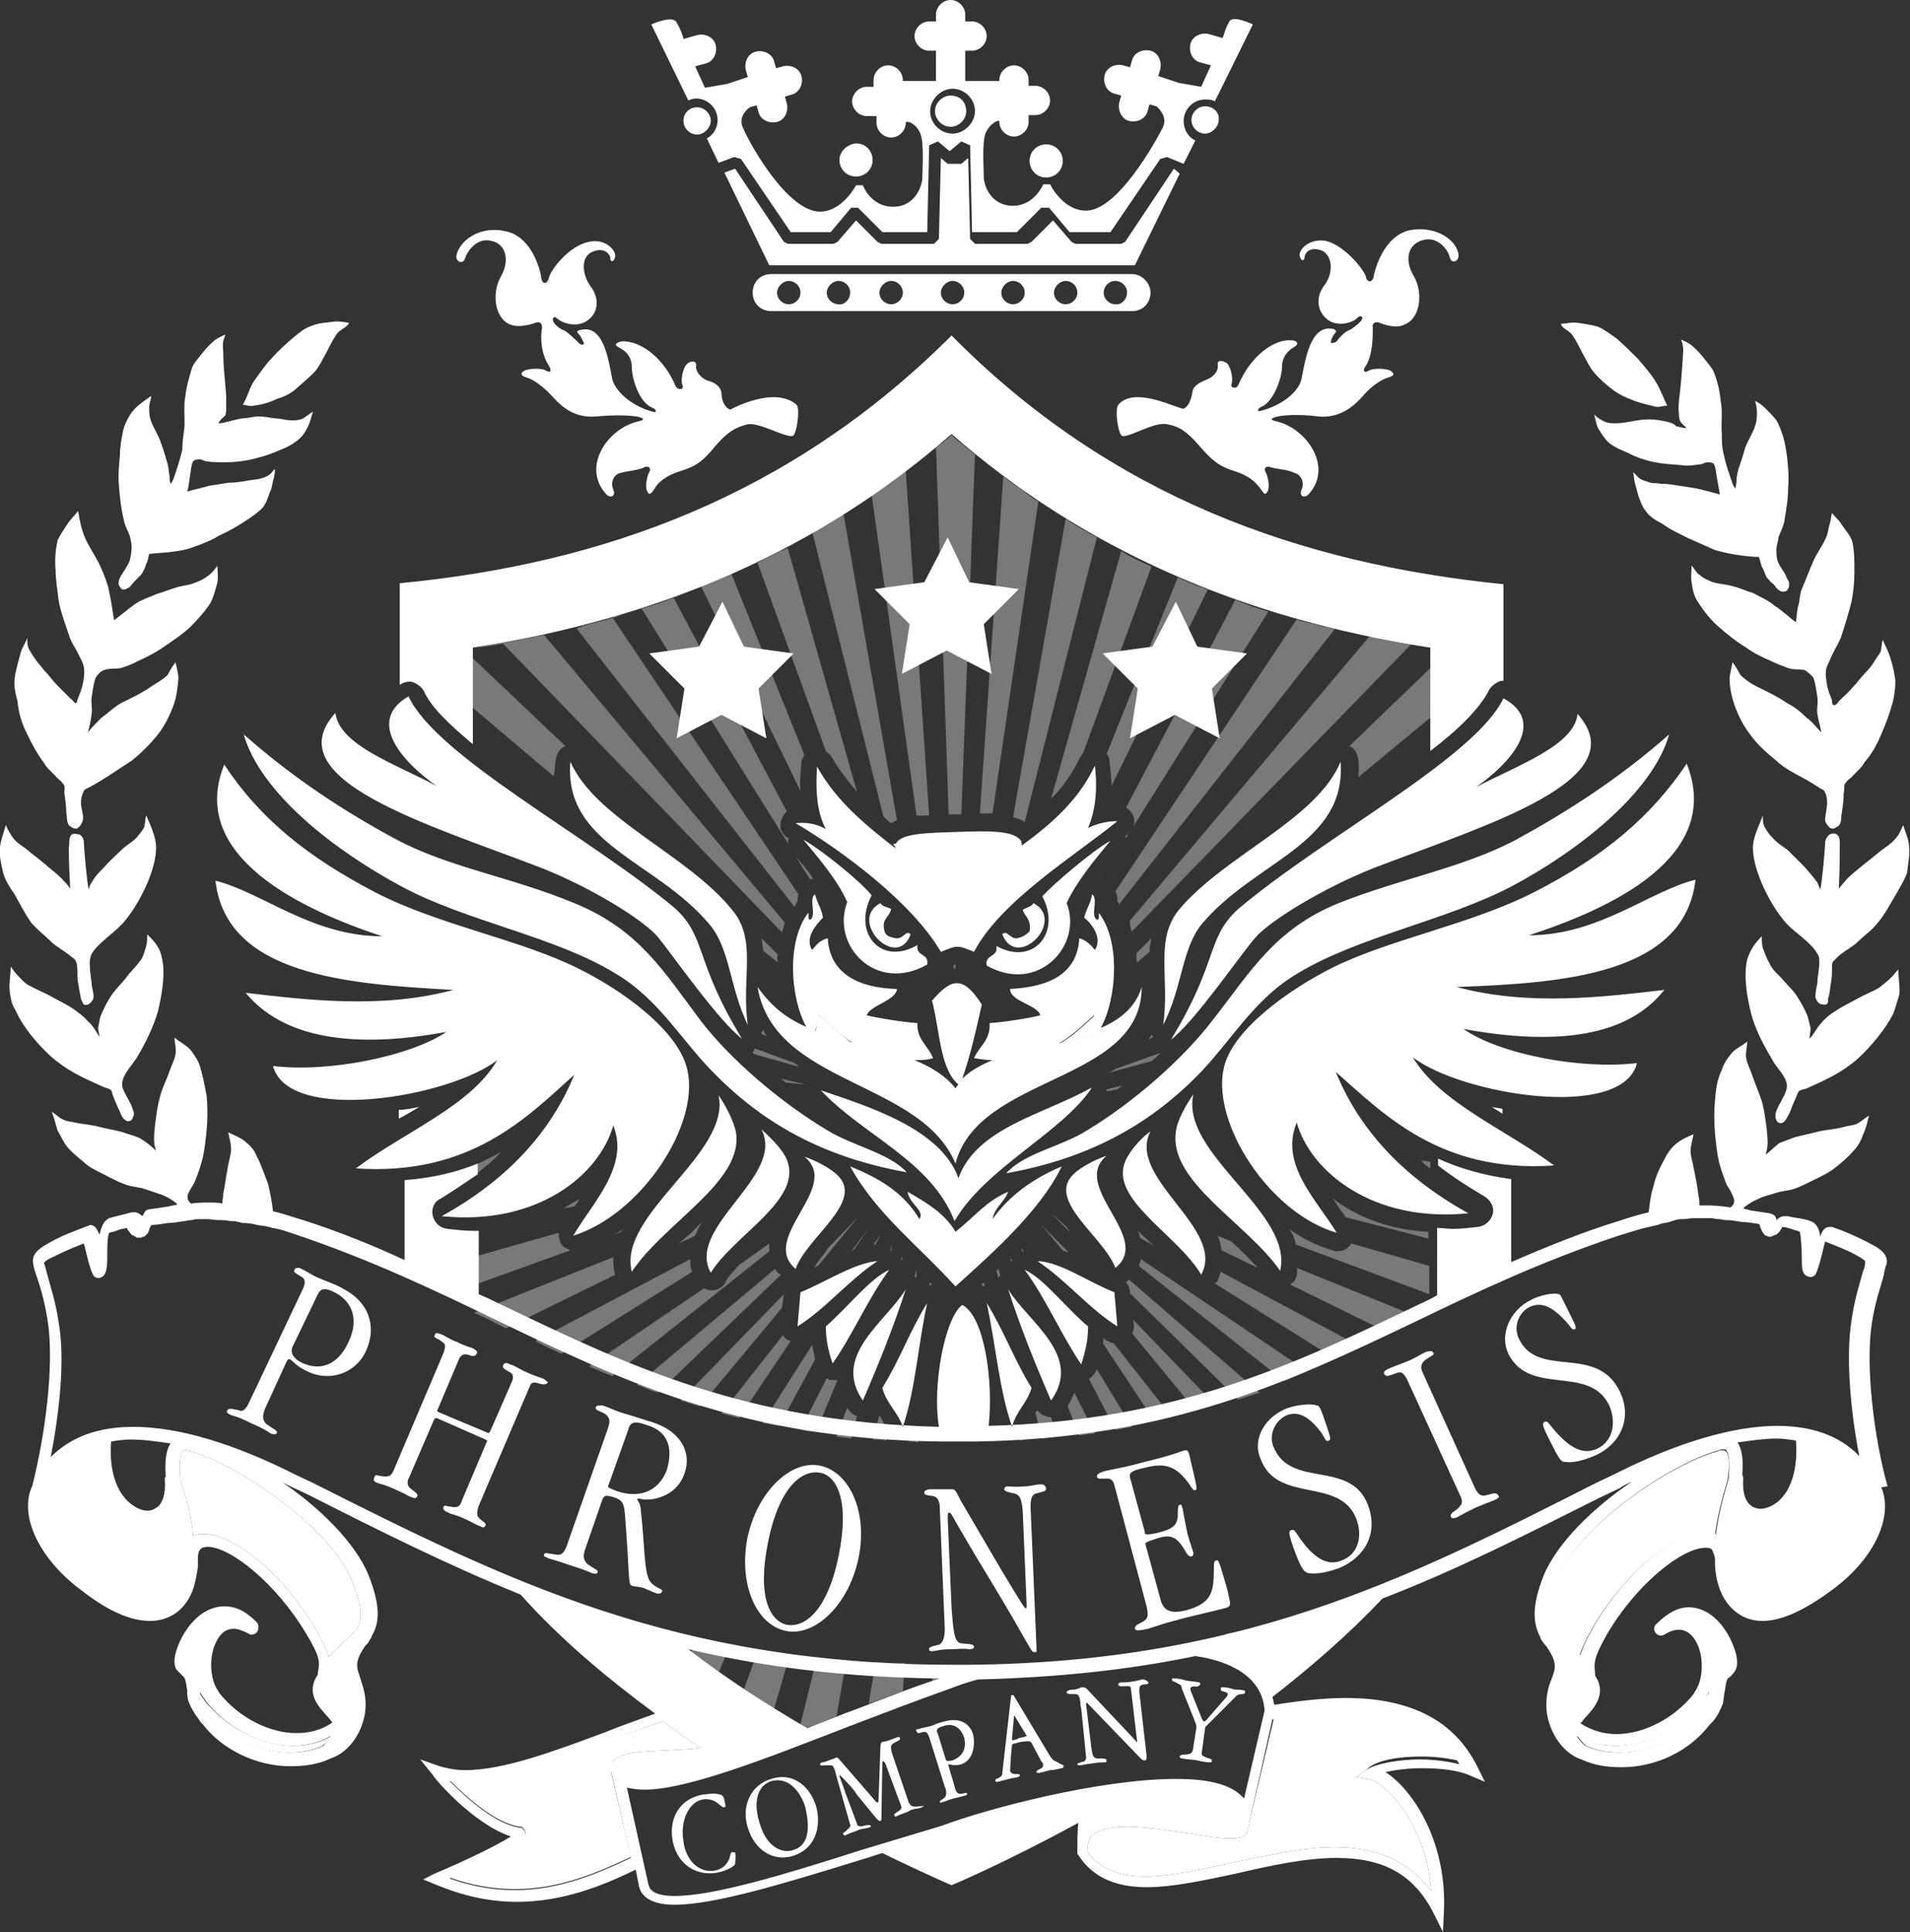 <?xml version="1.0" encoding="utf-8"?>
<!-- Generator: Adobe Illustrator 26.2.1, SVG Export Plug-In . SVG Version: 6.00 Build 0)  -->
<svg version="1.1" id="レイヤー_1" xmlns="http://www.w3.org/2000/svg" xmlns:xlink="http://www.w3.org/1999/xlink" x="0px"
	 y="0px" viewBox="0 0 195.9 198.1" style="enable-background:new 0 0 195.9 198.1;" xml:space="preserve">
<rect x="0" y="0" width="195.9" height="198.1" fill="#333333" stroke="none"/>
<style type="text/css">
	.st0{opacity:0.34;fill:#FFFFFF;}
	.st1{fill:#FFFFFF;}
</style>
<g>
	<path class="st0" d="M102.4,131c0.1-0.1,0.1-0.1,0.2-0.2l-0.2-0.7c-0.1,0.1-0.1,0.1-0.2,0.2L102.4,131z"/>
	<path class="st0" d="M92.6,128.8l-0.2,0.3l0.1,0.1L92.6,128.8C92.7,128.8,92.7,128.8,92.6,128.8"/>
	<path class="st0" d="M100.9,131.5c-0.1,0.1-0.2,0.1-0.2,0.2l0.1,0.2c0.1,0,0.2-0.1,0.2-0.1L100.9,131.5z"/>
	<path class="st0" d="M107.8,145.3c-0.1,0-0.1,0-0.2,0c-0.4-0.1-0.8-0.2-1.2-0.7c-0.1,0.1-0.2,0.2-0.2,0.3l0.7,2.6
		c0.5-0.1,1-0.1,1.5-0.2L107.8,145.3z"/>
	<path class="st0" d="M102.3,101.3l-0.1,0.4l0,0L102.3,101.3C102.4,101.3,102.4,101.3,102.3,101.3"/>
	<path class="st0" d="M94,130.2L94,130.2l-0.2,0.7c0.1,0,0.1,0.1,0.2,0.1V130.2z"/>
	<path class="st0" d="M99.5,99.2L99.5,99.2L99.5,99.2L99.5,99.2C99.5,99.3,99.5,99.3,99.5,99.2L99.5,99.2"/>
	<path class="st0" d="M93,147.8c0.4,0,0.8,0,1.2,0.1c-0.1-0.3-0.2-0.6-0.2-0.9C93.8,147.4,93.5,147.7,93,147.8L93,147.8z"/>
	<path class="st0" d="M98,98.9c-0.1,0-0.1,0-0.2,0.1v0.3c0.1,0,0.1,0,0.2,0V98.9z"/>
	<path class="st0" d="M95,100.9C95,100.9,94.9,100.9,95,100.9v0.2l0,0V100.9z"/>
	<path class="st0" d="M103.6,129L103.6,129l0.1,0.4c0-0.1,0.1-0.1,0.1-0.2L103.6,129z"/>
	<path class="st0" d="M112.5,140.4c-0.2,0.4-0.4,0.7-0.8,1l2.7,5.2c0.6-0.1,1.2-0.2,1.7-0.3L112.5,140.4z"/>
	<path class="st0" d="M113.7,110l4.4-1.2c0.3-0.2,0.7-0.6,0.9-0.8c0,0,0,0-0.1,0l0,0l-4.5,1.6C114.3,109.7,113.9,109.9,113.7,110"/>
	<path class="st0" d="M112.9,90.1L112.9,90.1l0.1-0.2C113,90,112.9,90.1,112.9,90.1"/>
	<path class="st0" d="M116.6,98.7l1.3-1.1c0-0.5,0.1-0.9,0.2-1.4l-1.5,1.5C116.5,98,116.6,98.4,116.6,98.7"/>
	<path class="st0" d="M118.3,106.3c-0.1-0.1-0.2-0.2-0.2-0.2c-0.1,0.2-0.2,0.3-0.3,0.5L118.3,106.3z"/>
	<path class="st0" d="M109.5,144.2l1.2,3c0.5-0.1,1.1-0.2,1.6-0.2l-2.1-4.2C110.1,143.1,109.8,143.6,109.5,144.2"/>
	<path class="st0" d="M109.3,125.7l-1.5-1.3l0,0l2.2,2.2C109.7,126.4,109.6,126,109.3,125.7"/>
	<path class="st0" d="M106.8,125.6l2.2,2.6c0.2,0.1,0.4,0.2,0.6,0.2L106.8,125.6L106.8,125.6"/>
	<path class="st0" d="M104.9,147.7l-0.1-0.2c-0.1,0.1-0.2,0.2-0.4,0.2C104.6,147.7,104.8,147.7,104.9,147.7"/>
	<path class="st0" d="M104.7,127.9l0.2,0.5l0.1-0.1L104.7,127.9C104.8,127.9,104.7,127.9,104.7,127.9"/>
	<path class="st0" d="M106.5,127.6l-0.7-0.8l0,0L106.5,127.6C106.4,127.6,106.4,127.6,106.5,127.6"/>
	<path class="st0" d="M83.5,130c0.2-0.1,0.2-0.2,0.4-0.2l4.1-5l-3.1,3.2C84.4,128.8,83.8,129.4,83.5,130"/>
	<path class="st0" d="M81.6,87.8l1.5,2.4c0.1-0.1,0.2-0.1,0.3-0.1C82.9,89.3,82.3,88.6,81.6,87.8L81.6,87.8z"/>
	<path class="st0" d="M89.2,125.8l-1.9,2.5c0.1-0.1,0.2-0.1,0.3-0.2L89.2,125.8z"/>
	<path class="st0" d="M79.5,130.1L65.3,142c0.7,0.2,1.4,0.6,2.2,0.8l12.6-12.1C79.7,130.5,79.6,130.3,79.5,130.1"/>
	<path class="st0" d="M91.5,127.6l-0.2,0.6c0,0,0,0,0.1,0.1L91.5,127.6L91.5,127.6"/>
	<path class="st0" d="M80.4,132.7l-10.6,10.9c0.7,0.2,1.3,0.4,2,0.6l8.4-10.1L80.4,132.7z"/>
	<path class="st0" d="M57.8,123.9l1.1-0.2c0,0,0-0.1,0.1-0.1c0.2-0.2,0.3-0.5,0.5-0.7C59,123.2,58.4,123.5,57.8,123.9"/>
	<path class="st0" d="M77.2,107.9C77.2,107.9,77.1,107.9,77.2,107.9c0,0.1,0.2,0.2,0.2,0.2l4.6,1.3c-0.2-0.2-0.3-0.2-0.5-0.4
		l-4.1-1.5C77.3,107.7,77.3,107.8,77.2,107.9"/>
	<path class="st0" d="M50.7,135.6c0.4,0.2,0.8,0.4,1.2,0.6l11.2-5.5c-0.2-0.6-0.2-1.2-0.2-1.8l-14.3,5.7
		C49.3,134.9,50,135.2,50.7,135.6"/>
	<path class="st0" d="M79.8,97.9l-1.7-1.7c0.1,0.4,0.1,0.9,0.2,1.3l1.5,1.2C79.7,98.4,79.7,98.1,79.8,97.9"/>
	<path class="st0" d="M78.7,106.3c-0.2-0.2-0.3-0.4-0.4-0.7c-0.1,0.2-0.2,0.2-0.2,0.4L78.7,106.3z"/>
	<path class="st0" d="M80.8,137.4c-0.2-0.1-0.3-0.2-0.5-0.5l-6.3,8c0.6,0.2,1.2,0.3,1.8,0.5l5.3-7.9C81.1,137.5,81,137.5,80.8,137.4
		"/>
	<path class="st0" d="M82.6,111.2l-2.5-0.6c0.2,0.2,0.3,0.2,0.5,0.4L82.6,111.2C82.6,111.3,82.6,111.3,82.6,111.2"/>
	<path class="st0" d="M83.6,139.4c-0.1-0.5-0.2-1-0.3-1.5l-5.1,8c0.6,0.1,1.2,0.2,1.7,0.3L83.6,139.4z"/>
	<path class="st0" d="M87.9,145.2c-0.3-0.1-0.6-0.3-0.8-0.6c-0.1-0.1-0.2-0.2-0.2-0.3l-1.1,3c0.5,0.1,1,0.1,1.5,0.2L87.9,145.2z"/>
	<path class="st0" d="M90.9,147.7l0.2-0.8c0-0.1-0.1-0.2-0.1-0.2c-0.2-0.5-0.4-0.9-0.7-1.4c0-0.1-0.1-0.1-0.1-0.2l-0.7,2.5
		C89.9,147.6,90.4,147.6,90.9,147.7"/>
	<path class="st0" d="M90.3,126.6l-0.7,1c0,0,0,0,0.1,0c0,0,0,0,0.1,0L90.3,126.6z"/>
	<path class="st0" d="M85.9,141.5L85.9,141.5c-0.2,0-0.3,0-0.5,0c-0.1,0-0.2,0-0.2,0c-0.2,0-0.2-0.1-0.4-0.2l-2.7,5.3
		c0.5,0.1,1.1,0.2,1.6,0.2L85.9,141.5z"/>
	<path class="st0" d="M74.4,131.5c-0.3,0.5-0.8,0.8-1.4,0.8l0,0c-0.2,0-0.6-0.1-0.8-0.2l-11.8,8c0.7,0.3,1.6,0.7,2.4,1l16.1-12.8
		c0-0.2,0-0.6,0-0.8l-3.1,2.2C75.3,130.3,74.7,130.8,74.4,131.5"/>
	<path class="st0" d="M69.6,127.5l1.7-0.8c0.2-0.5,0.4-0.9,0.7-1.4c-0.4,0.4-0.8,0.8-1.2,1.2C70.4,126.8,70,127.2,69.6,127.5"/>
	<path class="st0" d="M63.7,126.3c0.1-0.1,0.1-0.2,0.2-0.3c-0.2,0.2-0.6,0.4-0.9,0.6L63.7,126.3z"/>
	<path class="st0" d="M57.6,138.8l13.4-8.4c-0.2-0.4-0.2-0.8-0.2-1.3l-15.9,8.4C55.8,138,56.7,138.4,57.6,138.8"/>
	<path class="st0" d="M114.4,91.4c0.2,0.3,0.2,0.7,0.2,1c0,0,0.1,0.1,0.1,0.2l0.1,0.1l22.1-28.2c-0.6-0.2-1.1-0.2-1.7-0.4
		c-0.7-0.2-1.4-0.3-2.2-0.6l0,0l0,0L114.4,91.4z"/>
	<path class="st0" d="M57,77.9c0.1-0.6,0.4-1.2,1-1.4l-9.6-9.1v5.1l8.4,7.1C56.9,79.1,56.9,78.5,57,77.9"/>
	<path class="st0" d="M80.2,95.6c0.1-0.3,0.2-0.7,0.3-1L55.8,65.1l0,0c-1.2,0.2-2.4,0.5-3.6,0.7l0,0c-1.2,0.2-2.5,0.4-3.7,0.7
		c1-0.2,2.1-0.3,3.1-0.5L80.2,95.6z"/>
	<path class="st0" d="M51.4,118.1c-0.9,0.5-1.9,1-3,1.5v1.1C49.6,119.8,50.6,119,51.4,118.1L51.4,118.1z"/>
	<path class="st0" d="M81.7,92.6c0-0.1,0.1-0.1,0.1-0.2c0-0.2,0-0.4,0.1-0.7L62.8,63.3c0.3-0.1,0.6-0.2,0.9-0.2
		c-0.7,0.2-1.3,0.4-2.1,0.6c-0.8,0.2-1.6,0.4-2.4,0.7h-0.1L81.5,93C81.6,92.8,81.6,92.6,81.7,92.6"/>
	<path class="st0" d="M57.6,127.6c-0.2-0.3-0.3-0.7-0.3-1.2l-8.8,2.5v2.9l10-3.6C58.1,128,57.8,127.9,57.6,127.6"/>
	<path class="st0" d="M68.7,167.7c0.1,0,0.1,0.1,0.2,0.1C68.8,167.7,68.7,167.6,68.7,167.7C68.6,167.6,68.6,167.7,68.7,167.7"/>
	<path class="st0" d="M91.4,84.4c0.2-0.1,0.4-0.2,0.6-0.3l-5.5-31.5l0,0c-0.6,0.4-1.2,0.7-1.8,1.1c-0.5,0.2-0.9,0.6-1.4,0.8l0,0
		l7.3,29.2C90.9,84,91.2,84.3,91.4,84.4"/>
	<polyline class="st0" points="80.7,56.1 80.7,56.1 80.7,56.1 	"/>
	<path class="st0" d="M77.7,57.7l7,19.3c0.2,0.2,0.4,0.3,0.6,0.6c0.7,1.3,1.7,2.5,2.6,3.6l-7.1-25C79.7,56.6,78.7,57.2,77.7,57.7
		L77.7,57.7"/>
	<path class="st0" d="M95.3,83.6l-2.4-35.3c-0.4,0.3-0.9,0.7-1.3,1c-0.3,0.2-0.7,0.5-1.1,0.7c-0.3,0.2-0.7,0.5-1.1,0.7L94,83.6
		C94.4,83.7,94.8,83.6,95.3,83.6"/>
	<path class="st0" d="M80.9,86.6c-0.1-0.2-0.1-0.4,0-0.7c0,0,0,0-0.1,0c-0.6-0.3-0.9-1.1-0.7-1.7c0.1-0.4,0.3-0.7,0.6-1L69.1,61.3
		c0.2-0.1,0.3-0.2,0.5-0.2l0,0c-0.4,0.2-0.9,0.3-1.3,0.5c-0.8,0.3-1.7,0.6-2.5,0.8l0,0l0,0L80.9,86.6z"/>
	<path class="st0" d="M82.1,81.1c-0.1-0.9,0-1.8,0.1-2.9c0-0.3,0.2-0.6,0.3-0.8L75,58.8l0,0c-0.7,0.3-1.4,0.6-2.1,0.9
		c-0.5,0.2-1,0.4-1.5,0.6l0,0c0.2-0.1,0.3-0.1,0.5-0.2L82.1,81.1z"/>
	<path class="st0" d="M89.8,170.4l-0.7,4.3c1.2-0.4,2.3-0.9,3.5-1.3l0.2-2.9C91.8,170.6,90.8,170.5,89.8,170.4"/>
	<path class="st0" d="M98,170.7c-0.7,0-1.6,0-2.3,0l-0.1,1.7c0.3-0.1,0.6-0.2,0.9-0.3c0.7-0.2,1.5-0.5,2.2-0.7v-0.7
		C98.5,170.7,98.2,170.7,98,170.7"/>
	<path class="st0" d="M121.9,168.4c0.3,0.1,0.7,0.1,1,0.2l-0.2-0.3C122.4,168.3,122.1,168.4,121.9,168.4"/>
	<path class="st0" d="M125.6,167.6l0.2,0.5c0.3-0.2,0.7-0.6,1.1-0.8C126.5,167.4,126,167.4,125.6,167.6"/>
	<path class="st0" d="M83.8,169.9l-1.7,6.9c0.1,0.1,0.2,0.2,0.3,0.2c0.1,0.1,0.2,0.2,0.3,0.2c1.1-0.4,2.1-0.8,3.1-1.2l1-5.8
		C85.9,170.2,84.9,170.1,83.8,169.9"/>
	<path class="st0" d="M70.9,169.3L70.9,169.3L70.9,169.3c0,0-0.2-0.1-0.2-0.2C70.7,169.2,70.8,169.3,70.9,169.3"/>
	<path class="st0" d="M73.8,171.4L73.8,171.4c0.2,0.1,0.2,0.2,0.2,0.2C73.9,171.6,73.9,171.5,73.8,171.4L73.8,171.4z"/>
	<path class="st0" d="M124.6,131.6l12.3,7.7c0.9-0.4,1.8-0.8,2.7-1.2l-14.4-7.7c-0.1,0.3-0.2,0.7-0.4,1.1
		C124.6,131.5,124.6,131.5,124.6,131.6"/>
	<path class="st0" d="M77.8,169.1l-1.5,4.1c0.1,0,0.1,0.1,0.1,0.1c0.9,0.6,1.8,1.2,2.8,1.8c0.1,0,0.1,0.1,0.2,0.1l1.6-5.5
		C79.9,169.4,78.8,169.3,77.8,169.1"/>
	<path class="st0" d="M71.6,167.9l-0.7,1.5c0.9,0.7,1.9,1.4,2.8,2.1l1.2-2.8C73.8,168.4,72.7,168.2,71.6,167.9"/>
	<path class="st0" d="M67.8,167c0.2,0.2,0.5,0.4,0.7,0.6l0.2-0.3C68.5,167.1,68.1,167.1,67.8,167"/>
	<path class="st0" d="M115.8,131.2c-0.1,0.1-0.2,0.2-0.2,0.2s-0.1,0-0.1,0.1c0.2,0.2,0.4,0.6,0.4,1v0.1l11.1,10.9
		c0.7-0.2,1.4-0.5,2.2-0.7L115.8,131.2z"/>
	<path class="st0" d="M132.9,127.6l13.7,5.1v-2.9l-8-2.3c-0.3,0.5-0.8,0.8-1.4,0.8l0,0c-0.2,0-0.3,0-0.5-0.1
		c-1.5-0.4-3.1-1.2-4.5-2.2C132.6,126.5,132.8,127,132.9,127.6"/>
	<path class="st0" d="M122.6,144.6c0.7-0.2,1.3-0.4,2-0.6l-8.4-8.7l0.1,0.5c0,0.3,0,0.7-0.2,0.9L122.6,144.6z"/>
	<path class="st0" d="M116.8,129.8l14.9,11.8c0.8-0.3,1.6-0.7,2.4-1L117,129.1C117,129.3,116.9,129.5,116.8,129.8"/>
	<path class="st0" d="M118.3,127.7C118.3,127.7,118.3,127.6,118.3,127.7c-0.6-0.6-1.1-1-1.6-1.5c0.1,0.2,0.2,0.4,0.2,0.7
		L118.3,127.7z"/>
	<path class="st0" d="M146.7,68.5l-8.3,8c0.5,0.2,0.8,0.7,0.9,1.3c0.1,0.7,0.1,1.3,0,1.9l7.5-6.2L146.7,68.5L146.7,68.5z"/>
	<path class="st0" d="M113.5,111.9l1.1-0.2c0.2-0.2,0.3-0.2,0.5-0.4l-1.6,0.4C113.5,111.7,113.5,111.8,113.5,111.9"/>
	<path class="st0" d="M137.1,123.5c0.3,0.5,0.7,0.9,0.9,1.3l8.5,2.2v-0.7c-4.1-0.2-7.5-1.6-9.9-3.5C136.8,123,137,123.3,137.1,123.5
		"/>
	<path class="st0" d="M129,130c-0.8-0.9-1.7-1.8-2.7-2.7l-1.4-0.6c0.2,0.5,0.3,1,0.4,1.5L129,130z"/>
	<path class="st0" d="M95.6,131.7c-0.1-0.1-0.2-0.2-0.2-0.2l-0.1,0.3C95.3,131.8,95.4,131.8,95.6,131.7L95.6,131.7z"/>
	<path class="st0" d="M146.7,119.8v-0.7l0,0h-0.1l-0.9-0.1C146,119.2,146.3,119.6,146.7,119.8"/>
	<path class="st0" d="M107.8,81.9c1.2-1.2,2.2-2.6,2.9-4.1c0.1-0.2,0.2-0.4,0.4-0.6l7-19.1l0,0c-1.1-0.5-2.2-1-3.1-1.6l0,0
		L107.8,81.9z"/>
	<path class="st0" d="M105.1,84.3l7.4-29.2l0,0l0,0c-1.1-0.6-2.2-1.2-3.2-1.9l-5.4,30.6C104.3,83.9,104.7,84,105.1,84.3"/>
	<path class="st0" d="M106.5,51.4L106.5,51.4L106.5,51.4c-0.6-0.3-1.1-0.7-1.7-1.2c-0.6-0.4-1.2-0.8-1.7-1.2c0,0-0.1-0.1-0.2-0.1
		l-2.4,34.5c0.4,0,0.8,0,1.3,0L106.5,51.4z"/>
	<path class="st0" d="M113.5,77.3c0.2,0.2,0.3,0.5,0.3,0.8c0.1,0.9,0.2,1.7,0.2,2.5l9.9-20.2c0,0,0.1,0,0.1,0.1l0,0
		c-1.1-0.4-2.2-0.8-3.2-1.3l0,0l0,0L113.5,77.3z"/>
	<path class="st0" d="M97.3,83.5c0.2,0,0.2,0,0.4,0h0.7h0.2l1.4-36.9l0,0c-0.8-0.7-1.7-1.3-2.4-2c-0.5,0.5-1.1,0.9-1.6,1.3l0,0
		L97.3,83.5z"/>
	<path class="st0" d="M133,130.8c-0.1,0.4-0.3,0.7-0.7,0.9l10.2,5c0.7-0.4,1.6-0.7,2.3-1.2c0.2-0.2,0.6-0.2,0.8-0.4L133,130
		C133.1,130.3,133,130.5,133,130.8"/>
	<path class="st0" d="M115.5,82.8c0.3,0.2,0.6,0.5,0.7,0.8c0.2,0.4,0.2,0.8,0,1.2l13.9-22.1c-1.2-0.3-2.2-0.7-3.4-1.2l0,0
		L115.5,82.8z"/>
	<path class="st0" d="M113.1,137.7l5.3,8c0.6-0.2,1.2-0.3,1.8-0.4l-6-7.6c-0.2,0-0.4-0.1-0.6-0.2c-0.2-0.1-0.3-0.2-0.5-0.3
		C113.2,137.3,113.2,137.5,113.1,137.7"/>
	<path class="st0" d="M116.1,95.5l28.6-29.4c0.7,0.1,1.3,0.2,2.1,0.3c-1.1-0.2-2.2-0.3-3.2-0.6c-1.1-0.2-2.2-0.4-3.1-0.6l-24.6,29.2
		C115.9,94.8,115.9,95.1,116.1,95.5"/>
	<path class="st0" d="M115.7,85.5c-0.1,0.1-0.2,0.2-0.3,0.2c0,0.1,0,0.2,0.1,0.2l0.4-0.7C115.9,85.4,115.8,85.4,115.7,85.5"/>
	<path class="st1" d="M21,174.4c0-0.1-0.1-0.1-0.1-0.2l0,0c-0.2-0.2-0.3-0.4-0.5-0.7c0,0.2,0.1,0.4,0.1,0.5c0.3,0.8,0.7,1.2,1,1.7
		l0.2,0.2c1.8,2.3,4.8,3.8,7.9,3.8c1.2,0,2.4-0.2,3.5-0.7c0.5-0.4,0.7-0.7,0.9-1c-1.2,0.7-2.5,1-3.9,1C26.8,179,23.3,177.2,21,174.4
		"/>
	<path class="st1" d="M145.8,180.1c1.5,0,2.9,0.2,4.1,0.5c-2.3-3.6-6.1-5.3-11.8-5.3c-2.4,0-4.9,0.2-7.4,0.7l-2.6,11
		c0,0.2-0.1,0.5-0.2,0.7l0,0v0.1c-0.2,0.7-1.2,0.7-1.7,0.7c-1,0-2.4-0.2-4.1-0.5c-2.2-0.3-4.6-0.7-6.5-0.7c-3.5,0-3.9,1.2-4,1.7
		l-0.1,0.8c1.2,1.7,3.1,2.6,5.9,2.6c2.7,0,5.7-0.7,8.9-1.4c3.6-0.7,7.2-1.6,10.6-1.6c4.4,0,7.7,1.5,9.9,4.5
		c-0.5-6.8-4.6-11.1-6.5-11.5l-1.2-0.2l1-0.7C141.1,180.4,143.7,180.1,145.8,180.1"/>
	<path class="st1" d="M19.5,148.8c-0.2-0.1-0.3-0.1-0.5-0.1s-0.3,0.1-0.3,0.2c-0.3,0.4-0.3,1.5-0.2,2.9c0.7,2,1.2,4,1.3,5.7
		c0.3-0.2,0.7-0.2,1.2-0.2c3.1,0,8.2,4.3,11.3,9.6c0.8,1.4,1.2,2.3,1.4,3c0.8-0.9,1.7-1.7,2.9-2.8c0.6-1.2,0.5-2.5-0.5-5
		C33.9,156.6,24.5,150.2,19.5,148.8"/>
	<path class="st1" d="M62.9,180.6c0.7-0.9,2.6-1,5.1-1.1c1.2-0.1,2.7-0.1,3.9-0.3c-1.3-0.8-2.6-1.7-3.9-2.7
		c-1.8,0.6-3.8,1.3-5.9,2.1c-5.2,2-10.6,4-14.8,4l0,0c-0.4,0-0.7,0-1.2-0.1c1.7,1.7,4.6,4.4,7.2,4.8h0.2l0.2,0.2
		c0.2,0.2,0.2,0.4,0.2,0.6c-0.1,0.2-0.2,1-7.8,4.4c2.2,0.8,4.5,1.2,6.7,1.2c4.6,0,8.5-1.7,11.9-3.3l-2-8.6
		C62.7,181.3,62.8,180.9,62.9,180.6"/>
	<path class="st1" d="M84,104.1c-0.2,0.5-0.2,1.2-0.4,1.7c1.2,0.5,2.5,0.8,3.8,1.2C86.2,106,85.1,105,84,104.1"/>
	<path class="st1" d="M174.7,174.2c0,0.1-0.1,0.1-0.1,0.2c-2.2,2.8-5.7,4.6-8.9,4.6c-1.4,0-2.7-0.3-3.9-1c0.2,0.3,0.5,0.7,0.9,1
		c1.1,0.5,2.2,0.7,3.5,0.7c3.1,0,6.1-1.5,7.9-3.8l0.2-0.2c0.3-0.4,0.7-0.8,1-1.7c0.1-0.2,0.1-0.3,0.1-0.5
		C175.1,173.7,174.9,174,174.7,174.2L174.7,174.2"/>
	<path class="st1" d="M176.7,148.7c-0.2,0-0.3,0-0.5,0.1c-5.1,1.4-14.4,7.8-16.6,13.2c-1,2.5-1.1,3.8-0.5,5c1.2,1.1,2.1,1.8,2.9,2.8
		c0.2-0.7,0.6-1.6,1.4-3c3.1-5.3,8.1-9.6,11.3-9.6c0.5,0,0.9,0.1,1.2,0.2c0.2-1.7,0.7-3.7,1.3-5.7c0.2-1.4,0.2-2.5-0.2-2.9
		C177,148.8,176.9,148.7,176.7,148.7"/>
	<path class="st1" d="M112.3,104.1c-1.1,1-2.2,2.1-3.6,2.9c1.4-0.3,2.8-0.7,4.1-1.2C112.5,105.3,112.5,104.6,112.3,104.1"/>
	<path class="st1" d="M43,113.5c-0.7,0.4-1.3,0.8-2.1,1.2l0,0v-0.9C41.6,113.8,42.4,113.6,43,113.5 M26,41.6
		c0.8-0.1,1.6-0.3,2.4-0.7c0.7-0.2,1.3-0.5,1.8-0.9c0.7-0.6,1.4-1.2,2.1-1.9c0.5-0.6,0.8-1.3,1.2-2c0.3-0.6,0.6-1.2,1-1.8
		c0.3-0.5,1.1-0.7,1.3-1.2c-0.7-0.1-1.2-0.2-1.7-0.1c-0.7,0.1-1.4,0.1-2.1,0.4c-0.7,0.2-1.3,0.7-1.9,1.2c-0.8,0.7-1.5,1.3-2.2,2.1
		c-0.7,0.7-1.2,1.5-1.8,2.3c-0.5,0.7-0.7,1.7-1.2,2.5C25.2,41.5,25.6,41.7,26,41.6 M154.1,113.7c-0.3-0.1-0.7-0.1-1.1-0.2
		c0.3,0.2,0.7,0.4,1.1,0.7V113.7z M13.1,60.3c0.3-0.1,0.4-0.4,0.7-0.7c0.2-0.2,0.5-0.5,0.7-0.7c0.2-0.3,0.4-0.7,0.5-1.1
		c0.2-0.3,0.2-0.7,0.3-1c0.7-0.1,1.4-0.1,2.2-0.2c0.7-0.1,1.6-0.2,2.3-0.5c0.9-0.3,1.9-0.7,2.7-1.2c0.9-0.4,1.8-0.9,2.7-1.5
		c0.6-0.4,1.2-0.8,1.7-1.3c0.4-0.5,0.6-1.1,0.8-1.7c0.2-0.3,0.2-0.7,0.3-1.1c0.1-0.3,0.2-0.7,0.2-1.2c-0.2,0.1-0.3,0.4-0.6,0.6
		s-0.6,0.3-1,0.4s-0.9,0.1-1.3,0.2c-0.6,0.1-1.2,0.2-1.9,0.2c-0.6,0.1-1.2,0.2-1.9,0.3c-0.7,0.2-1.6,0.4-2.3,0.6
		c0.2-0.6,0.2-1.2,0.3-1.7s0.1-1,0.3-1.4c0.2-0.2,0.5-0.2,0.7-0.2s0.5,0.2,0.7,0.2c0.6,0.1,1.2,0.1,1.9,0.1c0.9,0,1.8-0.1,2.7-0.3
		c0.8-0.2,1.6-0.4,2.3-0.7c0.7-0.3,1.6-0.6,2.2-1.1c0.5-0.3,0.9-0.8,1.2-1.4c0.3-0.5,0.4-1.1,0.6-1.7c-0.3,0.2-0.7,0.5-1,0.7
		c-0.4,0.2-0.8,0.2-1.2,0.2c-0.6,0-1.1-0.2-1.7-0.2c-0.6-0.1-1.2-0.2-1.7-0.2s-1.1,0.2-1.7,0.2c-0.5,0.1-0.9,0.2-1.3,0.3
		c-0.4,0.1-0.7,0.2-1.1,0.2c0.2-0.4,0.5-0.6,0.7-0.8c0.1-0.2,0.1-0.6,0.1-0.8c0-0.4,0-0.8,0-1.2c-0.1-1.5-0.3-2.9-0.3-4.4
		c0-0.4-0.1-0.8,0-1.2c0-0.2,0.2-0.5,0.2-0.7c-0.4,0.2-0.9,0.4-1.2,0.7c-0.5,0.4-0.9,0.9-1.3,1.4c-0.3,0.4-0.7,0.8-0.9,1.3
		c-0.3,1-0.6,2-0.7,3c-0.2,1.1,0,2.2-0.1,3.3c-0.1,0.7-0.2,1.4-0.2,2.1c-0.2,0.9-0.5,1.8-0.8,2.7c-0.1,0.3-0.2,0.6-0.4,0.8
		c-0.1-0.2-0.1-0.5-0.1-0.7c-0.1-0.5-0.1-0.9-0.2-1.3c-0.2-0.7-0.4-1.4-0.7-2.2c-0.2-0.7-0.7-1.4-1-2.2c-0.2-0.5-0.2-1-0.2-1.5
		c0-0.3,0.2-0.7,0.2-1.1c-0.3,0.2-0.7,0.5-1.1,0.8c-0.4,0.3-0.8,0.7-1.1,1.2c-0.3,0.5-0.6,1.1-0.7,1.7c-0.2,1-0.3,1.7-0.3,2.4
		c-0.1,1.1-0.2,2.1-0.1,3.1c0.1,1.2,0.2,2.3,0.5,3.5c0.1,0.6,0.4,1.1,0.6,1.6c0.1,0.4,0.2,0.8,0.2,1.2c0,0.5-0.1,1-0.2,1.4
		c-0.2,0.5-0.5,0.9-0.8,1.4c-0.1,0.2-0.3,0.4-0.3,0.7c-0.1,0.2,0,0.5,0.2,0.7C12.5,60.5,12.8,60.5,13.1,60.3 M2.8,75.3
		c0.5,1,1,2,1.7,2.9c0.3,0.6,0.9,1,1.3,1.5c0.2,0.2,0.5,0.4,0.7,0.7c0.2,0.2,0.1,0.6,0.1,0.9c0.1,0.7,0.2,1.4,0.2,2.1
		c0.1,0.3,0,0.7,0.2,1.1c0.1,0.2,0.3,0.3,0.5,0.4s0.4,0.1,0.6-0.1s0.3-0.4,0.4-0.7c0.1-0.6-0.2-1.2-0.2-1.8c0-0.4,0.1-0.8,0.3-1.2
		c0.1-0.2,0.4-0.3,0.6-0.4c0.6-0.3,1.2-0.7,1.7-1c0.9-0.6,1.7-1.1,2.6-1.7c1-0.8,1.9-1.7,2.7-2.7c0.7-0.9,1.2-1.9,1.6-3
		c0.3-0.8,0.4-1.7,0.5-2.7c0-0.6-0.2-1.2-0.3-1.7c-0.3,0.4-0.6,0.9-0.8,1.3c-0.5,0.5-1.1,0.8-1.7,1.2c-1,0.7-2.1,1.2-3.1,1.7
		c-0.7,0.4-1.3,1-2,1.5c-0.5,0.5-1,1-1.4,1.5c0.2-0.6,0.3-1.2,0.4-1.9c0.1-0.6-0.1-1.2,0-1.7c0.1-0.7,0.2-1.4,0.4-2
		c0.2-0.3,0.5-0.7,0.9-0.8c0.5-0.2,1.2-0.1,1.7-0.2c0.6-0.2,1.2-0.4,1.7-0.7c0.9-0.4,1.7-0.8,2.6-1.4c1-0.7,2.1-1.4,2.9-2.2
		c0.7-0.7,1.5-1.6,2-2.4c0.3-0.6,0.5-1.3,0.7-2.1c0.1-0.5,0-1.1,0-1.7c-0.2,0.3-0.5,0.7-0.9,1s-0.9,0.6-1.3,0.7
		c-0.6,0.3-1.2,0.3-1.9,0.5s-1.4,0.5-2.1,0.7c-0.7,0.3-1.6,0.6-2.2,1c-0.7,0.5-1.4,1.1-2.2,1.7c-0.1-0.7-0.2-1.2-0.3-1.9
		c-0.1-0.5-0.2-1-0.3-1.5c-0.3-1-0.7-2-1.2-2.9c-0.4-0.7-0.9-1.5-1.2-2.2c-0.2-0.5-0.4-1.1-0.5-1.7c-0.1-0.3-0.1-0.7-0.2-1
		c-0.3,0.4-0.7,0.8-1,1.2c-0.4,0.6-0.8,1.2-1.1,1.8c-0.2,1-0.3,2-0.2,3c0,1,0.2,2.1,0.3,3.1c0.2,1.2,0.7,2.5,1.1,3.7
		c0.2,0.7,0.7,1.3,1,2c0.2,0.4,0.4,0.7,0.5,1.2c0.1,0.6,0,1.2-0.1,1.7s-0.3,1-0.5,1.5c-0.1,0.2-0.1,0.5-0.2,0.5
		c-0.2,0-0.3-0.3-0.6-0.5c-0.4-0.4-0.9-0.9-1.3-1.3c-0.5-0.5-0.9-1.1-1.4-1.6c-0.2-0.3-0.6-0.7-0.8-1C3.5,67.4,3.2,67,3,66.6
		c-0.2-0.3-0.2-0.7-0.2-1.2C2.6,66,2.2,66.5,2.1,67c-0.2,0.8-0.5,1.7-0.6,2.6c-0.1,0.7,0.1,1.6,0.3,2.3C1.9,73.2,2.3,74.3,2.8,75.3
		 M179.8,60.8c-0.7-0.2-1.3-0.5-2.1-0.7c-0.7-0.2-1.3-0.2-2-0.4c-0.5-0.2-1-0.4-1.3-0.7c-0.4-0.2-0.6-0.7-0.9-1c0,0.6-0.1,1.2,0,1.7
		c0.1,0.7,0.2,1.4,0.7,2.1c0.6,0.9,1.2,1.7,2,2.4c0.9,0.8,1.9,1.6,2.9,2.2c0.8,0.6,1.7,1,2.6,1.4c0.6,0.3,1.2,0.5,1.7,0.7
		c0.6,0.2,1.2,0.1,1.7,0.2c0.3,0.2,0.7,0.5,0.9,0.8c0.2,0.6,0.3,1.3,0.4,2c0.1,0.6-0.1,1.2,0,1.7c0.1,0.7,0.3,1.2,0.4,1.9
		c-0.5-0.5-0.9-1.1-1.5-1.5c-0.6-0.6-1.2-1.1-2-1.5c-1-0.7-2.1-1.2-3.1-1.7c-0.6-0.3-1.2-0.7-1.7-1.2c-0.2-0.4-0.5-0.9-0.8-1.3
		c-0.1,0.6-0.3,1.2-0.3,1.7c0,0.9,0.2,1.8,0.5,2.7c0.4,1.1,0.9,2.1,1.6,3c0.7,1,1.7,1.9,2.7,2.7c0.7,0.7,1.7,1.2,2.6,1.7
		c0.6,0.3,1.2,0.7,1.7,1c0.2,0.2,0.5,0.2,0.6,0.4c0.2,0.3,0.3,0.7,0.3,1.2c0,0.6-0.2,1.2-0.2,1.8c0,0.2,0.2,0.5,0.4,0.7
		s0.4,0.2,0.6,0.1s0.4-0.2,0.5-0.4c0.2-0.3,0.1-0.7,0.2-1.1c0.1-0.7,0.2-1.4,0.2-2.1c0.1-0.2,0-0.6,0.1-0.9c0.2-0.3,0.4-0.5,0.7-0.7
		c0.4-0.5,1-0.9,1.3-1.5c0.7-0.8,1.3-1.8,1.7-2.8c0.5-1.1,0.9-2.2,1.2-3.3c0.2-0.7,0.3-1.6,0.3-2.3c-0.1-0.9-0.3-1.7-0.6-2.6
		c-0.2-0.6-0.5-1.1-0.7-1.6c-0.1,0.3-0.1,0.7-0.2,1.2c-0.2,0.4-0.5,0.7-0.7,1.1c-0.2,0.3-0.5,0.7-0.8,1c-0.5,0.5-0.9,1.1-1.4,1.6
		c-0.4,0.5-0.9,0.9-1.3,1.3c-0.2,0.2-0.3,0.5-0.6,0.5c-0.2,0-0.2-0.3-0.2-0.5c-0.2-0.5-0.4-1-0.5-1.5c-0.1-0.6-0.2-1.2-0.1-1.7
		c0.1-0.4,0.3-0.7,0.5-1.2c0.3-0.7,0.7-1.3,1-2c0.4-1.2,0.8-2.5,1.1-3.7c0.2-1,0.3-2.1,0.3-3.1s0-2-0.2-3c-0.2-0.7-0.7-1.2-1.1-1.8
		c-0.2-0.4-0.7-0.8-1-1.2c-0.1,0.3-0.1,0.7-0.2,1c-0.2,0.6-0.2,1.2-0.5,1.7c-0.3,0.7-0.9,1.5-1.2,2.2c-0.4,0.9-0.8,2-1.2,2.9
		c-0.2,0.5-0.2,1-0.3,1.5c-0.2,0.6-0.2,1.2-0.3,1.9c-0.7-0.5-1.4-1.2-2.2-1.7C181.3,61.5,180.5,61.2,179.8,60.8 M42.5,70
		c0.4,0.2,0.8,0.5,1,0.9c0.7,1.6,2.6,3.4,5,5.4v-9.9c19.4-3,35.6-10.1,49.1-21.9c13.4,11.7,29.6,18.9,49.1,21.9V77
		c2.9-2.2,5.1-4.4,6-6.2c0.2-0.4,0.6-0.7,1-0.9c0.2-0.1,0.3-0.1,0.5-0.1v-9.9c-20.9-2.1-40.3-9-56.6-25.5
		C81.2,50.8,61.9,57.8,41,59.8v10.4c0.1,0,0.2-0.1,0.2-0.1C41.6,69.9,42.1,69.8,42.5,70 M161.3,34.4c0.4,0.6,0.7,1.2,1,1.8
		c0.4,0.7,0.7,1.4,1.2,2c0.6,0.7,1.3,1.3,2.1,1.9c0.6,0.4,1.2,0.7,1.8,0.9c0.7,0.3,1.6,0.5,2.4,0.7c0.3,0.1,0.7-0.1,1.2-0.1
		c-0.4-0.8-0.7-1.7-1.2-2.5s-1.2-1.6-1.8-2.3c-0.7-0.7-1.4-1.4-2.2-2.1c-0.6-0.4-1.2-0.9-1.9-1.2c-0.7-0.2-1.4-0.3-2.1-0.4
		c-0.6-0.1-1.2,0.1-1.7,0.1C160.2,33.7,161,33.9,161.3,34.4 M3.2,94.6c0.7,0.8,1.5,1.4,2.2,2.1C6,97.2,6.6,97.5,7.2,98
		c0.2,0.2,0.5,0.3,0.6,0.6c0.1,0.2,0.1,0.3,0.1,0.5c0.1,0.5,0,1.1,0.1,1.6c0.1,0.6,0.2,1.2,0.3,1.7c0.1,0.2,0.2,0.5,0.3,0.6
		c0.2,0.1,0.5,0,0.7-0.2s0.3-0.4,0.3-0.6c0-0.5-0.2-0.9-0.2-1.4c-0.1-0.7-0.2-1.4-0.2-2.1c0-0.3,0.1-0.7,0.2-0.9
		c0.7-1.2,2.6-2.3,3.5-3.5c1.4-1.7,3-4.9,3.1-7.1c0.1-1.2-0.5-2.4-1-3.6c-0.1,0.3-0.1,0.7-0.2,1.2c-0.2,0.4-0.5,0.7-0.8,1.1
		c-0.5,0.5-1.1,0.8-1.6,1.3c-0.6,0.6-1.2,1.1-1.7,1.7c-0.5,0.5-1,1-1.3,1.6c-0.2,0.2-0.2,0.4-0.3,0.7c-0.2-0.8-0.5-4.4-0.5-4.8
		s-0.2-0.7-0.4-0.8c-0.2-0.1-0.6-0.1-0.7-0.1c-0.2,0.1-0.3,0.2-0.3,0.3c-0.1,0.2-0.1,0.5-0.1,0.8c-0.1,0.3,0,2.7,0.1,4.5
		c-0.2-0.2-0.3-0.5-0.6-0.7c-0.4-0.5-0.9-0.9-1.4-1.3c-0.7-0.6-1.3-1.1-2.1-1.7c-0.5-0.5-1.2-0.8-1.7-1.4c-0.3-0.4-0.6-0.9-0.8-1.4
		c-0.2,0.7-0.5,1.5-0.6,2.2c-0.1,0.9,0.1,1.7,0.3,2.6C0.5,90.2,1,91,1.5,91.7C2,92.6,2.5,93.6,3.2,94.6 M170.8,43.2
		c-0.5-0.1-1.1-0.2-1.7-0.2s-1.2,0.1-1.7,0.2c-0.6,0.1-1.1,0.2-1.7,0.2c-0.4,0-0.8,0-1.2-0.2s-0.7-0.4-1-0.7
		c0.2,0.6,0.2,1.2,0.6,1.7c0.3,0.5,0.7,1.1,1.2,1.4c0.7,0.5,1.5,0.7,2.2,1.1c0.7,0.3,1.6,0.6,2.3,0.7c0.9,0.2,1.8,0.2,2.7,0.3
		c0.7,0.1,1.2,0,1.9-0.1c0.2,0,0.5-0.2,0.7-0.2s0.6,0,0.7,0.2c0.2,0.4,0.2,0.9,0.3,1.4c0.1,0.6,0.2,1.1,0.3,1.7
		c-0.7-0.2-1.5-0.4-2.3-0.6c-0.6-0.1-1.2-0.2-1.9-0.3c-0.6-0.1-1.2-0.2-1.9-0.2c-0.4-0.1-0.9,0-1.3-0.2c-0.3-0.1-0.7-0.2-0.9-0.4
		s-0.4-0.4-0.6-0.6c0.1,0.5,0.1,0.8,0.2,1.2c0.1,0.3,0.2,0.7,0.3,1.1c0.2,0.6,0.4,1.2,0.8,1.7c0.4,0.6,1.1,1,1.7,1.3
		c0.8,0.6,1.7,1,2.7,1.5c0.9,0.4,1.8,0.8,2.7,1.2c0.7,0.2,1.6,0.4,2.3,0.5s1.4,0.2,2.2,0.2c0.1,0.3,0.2,0.7,0.3,1
		c0.2,0.3,0.3,0.7,0.5,1.1c0.2,0.2,0.4,0.5,0.7,0.7c0.2,0.2,0.3,0.5,0.7,0.7c0.2,0.1,0.6,0.1,0.7-0.1c0.2-0.2,0.2-0.4,0.2-0.7
		c0-0.2-0.2-0.4-0.3-0.7c-0.2-0.5-0.6-0.9-0.8-1.4c-0.2-0.4-0.2-0.9-0.2-1.4c0-0.4,0.2-0.8,0.2-1.2c0.2-0.5,0.5-1.1,0.6-1.6
		c0.2-1.2,0.4-2.3,0.4-3.5c0.1-1.1,0-2.1-0.1-3.1c-0.1-0.7-0.2-1.4-0.4-2.1c-0.2-0.6-0.4-1.2-0.7-1.7c-0.3-0.4-0.7-0.8-1.1-1.2
		s-0.7-0.6-1.1-0.8c0.1,0.3,0.2,0.7,0.2,1.1c0,0.5,0,1-0.2,1.5c-0.2,0.7-0.7,1.4-1,2.2c-0.2,0.7-0.4,1.4-0.7,2.2
		c-0.1,0.4-0.2,0.9-0.2,1.3c0,0.2-0.1,0.5-0.1,0.7c-0.2-0.2-0.3-0.5-0.4-0.8c-0.3-0.9-0.6-1.7-0.8-2.7c-0.2-0.7-0.2-1.4-0.2-2.1
		c-0.1-1.1,0.1-2.2-0.1-3.3c-0.1-1-0.3-2-0.7-3c-0.2-0.5-0.6-0.9-0.9-1.3c-0.4-0.5-0.8-1-1.3-1.4c-0.3-0.3-0.8-0.5-1.2-0.7
		c0.1,0.2,0.2,0.5,0.2,0.7c0.1,0.4,0,0.8,0,1.2c-0.1,1.5-0.2,2.9-0.4,4.4c0,0.4-0.1,0.8,0,1.2c0,0.2,0,0.6,0.1,0.8
		c0.1,0.3,0.4,0.5,0.7,0.8c-0.3,0-0.7-0.1-1.1-0.2C171.7,43.4,171.2,43.3,170.8,43.2 M5.2,108.3c1.7,1.5,3.3,2.2,5.3,3.1
		c0.2,0.1,0.6,0.2,0.8,0.3c0.1,0.1,0.2,0.2,0.2,0.4c0.2,0.6,0.5,1.2,0.7,1.7c0.2,0.3,0.2,0.7,0.6,1c0.2,0.2,0.4,0.2,0.6,0.1
		c0.2-0.1,0.2-0.3,0.3-0.5c0.1-0.2,0-0.4-0.1-0.7c-0.2-0.7-0.7-1.3-1-2.1c-0.1-0.2-0.1-0.6,0-0.9c0.2-0.7,1-1.6,1.4-2.2
		c0.9-1.5,1.7-3.1,2.2-4.8c0.4-1.7,0.8-3.9,0.4-5.5c-0.2-1.1-0.8-1.7-1.5-2.4c0,0.4,0,0.8-0.1,1.2c-0.2,0.6-0.3,1.2-0.7,1.6
		c-0.4,0.6-1,1.1-1.4,1.7c-0.5,0.6-1.1,1.2-1.5,1.8c-0.4,0.6-0.7,1.2-1,1.9c-0.2,0.4-0.2,0.8-0.3,1.2c-0.1,0.4,0.1,0.7,0.1,1.1
		c-0.4-0.6-0.7-1.2-1.2-1.6c-0.4-0.5-0.9-0.8-1.4-1.2c-0.7-0.5-1.6-0.9-2.3-1.3c-0.7-0.4-1.5-0.7-2.2-1.1c-0.5-0.2-0.9-0.7-1.3-1.1
		c-0.2-0.2-0.5-0.6-0.7-0.9c0,0.8-0.2,1.7-0.1,2.6c0.1,0.7,0.2,1.3,0.6,1.9C2.4,105.4,3.9,107.1,5.2,108.3 M106.7,152.2
		c-0.5,0-1,0.2-1.6,0.2c-1.2,0.1-1.6,0-1.8,0c-0.2,0-0.3,0.2-0.3,0.3c0,0.2,0.4,0.3,0.9,0.4c0.6,0.1,0.9,0.4,1,1.9l0.4,9.6
		c0,0.2,0,0.3-0.1,0.3s-0.2-0.1-2.6-4.1l-4.1-7c-0.3-0.6-0.5-1.1-0.8-1.1h-0.5c-0.4,0-1.3,0-1.8,0c-0.2,0-0.6,0.1-0.6,0.3
		c0,0.3,0.2,0.3,0.9,0.4c0.5,0.1,0.7,0.5,0.7,1.4l0.5,12.2c0,0.7-0.1,1.3-0.5,1.6c-0.2,0.1-1.2,0.2-1.1,0.5c0,0.2,0.1,0.2,0.3,0.2
		c0.4,0,0.7-0.2,2.1-0.2c1.5-0.1,1.5,0,1.8,0c0.2,0,0.4-0.1,0.4-0.2c0-0.4-0.6-0.3-1.3-0.4c-0.7-0.1-0.8-1-1-3.6l-0.4-9.2
		c0-0.5,0-0.6,0.2-0.6s0.2,0.4,4.1,6.8c4.3,7.1,4.2,7.5,4.6,7.5c0.3,0,0.2,0,0.2-0.7l-0.6-14.2c0-0.8,0.1-1.3,0.7-1.4
		c0.7-0.2,0.9-0.2,0.9-0.5C107.2,152.3,107.1,152.2,106.7,152.2 M130.6,148.3c-0.5-1.2,0.2-2.7,1.4-3.2c1.1-0.4,2.2,0,3.6,1.9
		c0.3,0.5,0.4,0.9,0.7,0.7c0.2-0.1,0.2-0.2-0.2-1.4c-0.7-2.1-0.8-2.2-1.1-2.2c-0.4-0.2-1.9-0.1-3,0.3c-2.3,0.9-3.6,3.2-2.7,5.2
		c1.7,4.6,8.1,1.8,9.8,6.1c0.7,1.8,0.2,3.7-1.5,4.3c-1.4,0.6-2.9-0.1-4.7-2.9c-0.2-0.2-0.2-0.3-0.5-0.2c-0.2,0.1-0.3,0.2,0.3,1.9
		c0.8,2.2,1.1,2.4,1.5,2.5c0.7,0.1,1.7,0,3.1-0.5c2.7-1.1,4.1-3.6,3-6.5C138.5,149.6,132.3,152.7,130.6,148.3 M124.7,160
		c-0.2,0.1-0.2,0.2-0.2,1c0,2.3-0.3,3.4-2.8,4.1c-1.6,0.4-2.4,0.1-2.7-1.2l-1.5-5.5c-0.1-0.2,0-0.3,1.3-0.7s1.9-0.1,2.7,1.2
		c0.3,0.6,0.5,0.7,0.7,0.7c0.2-0.1,0.2-0.2,0.2-0.4c-0.2-0.7-0.6-1.7-0.7-2.4c-0.2-1-0.3-1.5-0.4-2.1c-0.1-0.4-0.2-0.5-0.3-0.4
		c-0.2,0.1-0.2,0.2-0.2,1.2c-0.1,0.9-0.5,1.3-2.2,1.7c-1.1,0.2-1.2,0.2-1.2-0.2l-1.5-5.5c-0.1-0.4,0-0.7,1.5-1
		c2.2-0.6,3.3-0.1,4.6,1.7c0.3,0.5,0.4,0.6,0.6,0.6c0.2-0.1,0.2-0.2-0.5-3.1c-0.2-1.1-0.3-1.1-0.9-0.9c-0.5,0.2-1.7,0.6-4.2,1.2
		c-2.2,0.6-3.3,0.7-3.9,0.9c-0.5,0.2-0.6,0.3-0.6,0.5c0.1,0.3,0.4,0.2,1.1,0.2c0.3,0,0.6,0.2,0.7,0.7l3.3,12.4
		c0.2,1,0.2,1.3-0.6,1.7c-0.4,0.2-0.6,0.3-0.6,0.6c0.1,0.2,0.3,0.2,0.9,0.1c1-0.2,1.8-0.6,3.1-0.9c1.7-0.5,3.7-0.9,5.2-1.3
		c0.7-0.2,0.7-0.2,0.2-2.2C125,160,125,159.9,124.7,160 M152.5,153.3c-0.7,0.2-1-0.2-1.3-0.9l-5.3-11.7c-0.2-0.4-0.2-0.8,0.2-1.2
		c0.7-0.5,1.1-0.6,0.9-0.8c-0.1-0.2-0.3-0.2-0.7-0.1c-0.5,0.2-1.2,0.7-2,1c-0.7,0.3-1.4,0.5-2,0.8c-0.4,0.2-0.4,0.4-0.3,0.5
		c0.2,0.3,0.3,0.2,1.2-0.1c0.5-0.2,0.7-0.1,1.1,0.6l5.4,11.8c0.4,0.8,0.3,1-0.2,1.5c-0.4,0.3-0.8,0.5-0.7,0.8
		c0.1,0.2,0.2,0.2,0.6,0.1c0.2-0.1,0.3-0.2,1.9-1c1.7-0.7,1.8-0.7,2-0.8c0.4-0.2,0.5-0.3,0.4-0.4C153.5,152.9,153,153.2,152.5,153.3
		 M88,160c-1.1,4.8-4.6,7.9-7.5,7.2c-3-0.7-4.8-4.9-3.8-9.7c1.1-4.8,4.6-7.9,7.5-7.2C87.2,151,89.1,155.2,88,160 M84.1,151
		c-1.7-0.3-4.1,1.2-5.3,7c-1.2,5.8,0.2,8.2,1.9,8.6c1.7,0.3,4.1-1.2,5.3-7S85.8,151.3,84.1,151 M70.2,151.1
		c-0.5,1.4-1.6,2.3-3.2,2.6c-1.2,0.2-1.6-0.2-1.6,0c-0.1,0.2,0.2,0.2,0.3,0.9c0.5,4.4,0.3,7.1,1.2,7.8c0.7,0.6,1.1,0.5,1,0.8
		c-0.1,0.2-0.2,0.2-0.5,0.2c-0.3-0.1-0.5-0.2-1.2-0.5c-0.4-0.2-1-0.2-1.4-0.3c-0.4-0.2-0.2-0.9-0.7-7.3c-0.1-1.1-0.2-1.5-1.2-1.8
		c-0.7-0.2-0.9-0.2-1.1,0.2l-1.8,5.2c-0.2,0.6-0.2,1.1,0.3,1.5c0.7,0.5,1.1,0.6,1,0.8c-0.1,0.2-0.2,0.2-0.6,0.1
		c-0.2-0.1-0.6-0.3-2.2-0.8c-1.7-0.6-1.9-0.6-2.2-0.7c-0.4-0.2-0.6-0.2-0.5-0.4c0.1-0.3,0.3-0.1,1.3,0c0.5,0.1,0.8-0.2,1.1-1.1
		l4.1-11.7c0.3-0.8,0.3-1.2-0.2-1.6c-0.5-0.3-1.1-0.4-1-0.7c0.1-0.2,0.2-0.2,0.7-0.2c0.6,0.2,1.2,0.5,1.8,0.7c1,0.3,2,0.6,2.9,0.9
		C69.8,146.6,71,148.9,70.2,151.1 M66.3,146.1c-1.4-0.5-1.7-0.2-1.9,0.6l-2,5.6c-0.1,0.2-0.1,0.2,0.9,0.6c2.1,0.7,4.2,0.2,5.1-2.2
		C69.1,148.3,68.4,146.7,66.3,146.1 M75.1,189.9c-0.1,0-0.2,0.2-0.3,0.7c-0.2,0.4-0.5,1-1.5,1.2c-1.7,0.3-3-1.2-3.2-3
		c-0.4-2.3,0.7-4.1,2-4.3c1.4-0.2,1.8,0.9,2.2,0.8c0.1,0,0.1-0.1,0.1-0.2c-0.2-1.1-0.2-1.1-1.2-1.2c-0.4,0-0.9,0.1-1.1,0.1
		c-2.7,0.5-3.5,2.8-3.1,4.8c0.5,2.5,2.6,3.6,4.6,3.2c1-0.2,1.8-0.7,1.8-0.9c0-0.2,0.1-0.6,0-1.2C75.3,190,75.2,189.9,75.1,189.9
		 M194,100.2c-0.4,0.4-0.8,0.7-1.3,1.1c-0.7,0.4-1.5,0.7-2.2,1.1s-1.6,0.8-2.3,1.3c-0.5,0.3-1,0.7-1.4,1.2c-0.5,0.5-0.7,1.1-1.2,1.6
		c0-0.3,0.1-0.7,0.1-1.1c-0.1-0.4-0.2-0.8-0.3-1.2c-0.3-0.7-0.6-1.3-1-1.9c-0.4-0.7-1-1.2-1.5-1.8c-0.5-0.6-1.1-1-1.4-1.7
		c-0.3-0.5-0.5-1.1-0.7-1.6c-0.1-0.4-0.1-0.8-0.1-1.2c-0.7,0.7-1.2,1.4-1.5,2.4c-0.4,1.7,0,3.9,0.4,5.5s1.3,3.3,2.2,4.8
		c0.3,0.6,1.2,1.5,1.4,2.2c0.1,0.3,0.1,0.6,0,0.9c-0.2,0.7-0.7,1.3-1,2.1c-0.1,0.2-0.1,0.4-0.1,0.7c0.1,0.2,0.1,0.4,0.3,0.5
		s0.4,0.1,0.6-0.1c0.2-0.2,0.4-0.6,0.6-1c0.2-0.6,0.5-1.2,0.7-1.7c0.1-0.2,0.1-0.3,0.2-0.4c0.2-0.2,0.6-0.2,0.8-0.3
		c2-0.9,3.6-1.6,5.3-3.1c1.3-1.2,2.8-3,3.6-4.6c0.2-0.6,0.4-1.2,0.6-1.9c0.1-0.7-0.1-1.7-0.1-2.6C194.5,99.6,194.3,99.9,194,100.2
		 M193,152.6c1.2,3.1-0.9,7.4-5.2,10.5c-2.7,2-5.1,3.1-7,3.1c-1.6,0-2.8-0.7-3.7-1.9c-0.7-1-1.1-2.2-1.2-3.8v-0.1c0-0.2,0-0.2,0-0.3
		s0-0.2,0-0.2c0-0.4-0.2-0.7-0.3-1c-0.2-0.2-0.4-0.2-0.7-0.2c-2.3,0-7,3.6-10.1,8.9c-1.4,2.5-1.3,2.9-1.2,4v0.2
		c1.2,1.8,0,3.2-0.9,4.2c-0.2,0.2-0.4,0.5-0.6,0.7c1.1,0.7,2.3,1.1,3.7,1.1c2.8,0,5.9-1.6,7.9-4.1c0-0.1,0.1-0.1,0.1-0.2
		c0.9-1.2,1-3.6,0.2-5.1c-0.3-0.6-0.9-1.3-1.8-1.3c-0.5,0-1,0.2-1.5,0.5c-0.3,0.2-0.7,0.1-0.9-0.2c-0.2-0.2-0.2-0.7,0.1-0.9
		c1.1-1.1,2.2-1.7,3.3-1.7c1.7,0,3.2,1.2,4.2,3.1c0.6,1.2,1.1,2.7,0.5,3.5l0,0c-0.2,0.3-0.5,0.6-0.7,0.7c-0.2,0.4-0.2,0.8-0.3,1.3
		c-0.1,0.4-0.1,0.9-0.2,1.3c-0.4,1-0.8,1.6-1.2,2l-0.2,0.2c-2.1,2.7-5.5,4.3-9,4.3c-1.5,0-2.8-0.2-4.1-0.8c-2.2-0.7-3.6-3.4-3.6-5.5
		c0-1.4,0.3-2.2,0.6-2.9c0.3-0.9,0.6-1.5-0.6-3.2c-0.2-0.2-0.4-0.5-0.6-0.8l0,0v-0.1c-0.8-1.5-0.9-3.2,0.3-6.3
		c1.4-3.4,5.1-7,9.1-9.7c-0.4,0.2-0.9,0.4-1.3,0.7l-1.9,0.9c-7.4,3.7-14.6,7.4-22.4,10.4c-3.4,3.6-7.3,7-11.3,10.1
		c0.1,0.2,0.1,0.5,0.2,0.8c2.5-0.4,5-0.7,7.3-0.7c6.8,0,11.3,2.4,13.6,7.2l0.7,1.4l-1.4-0.6c-1.3-0.6-3.1-0.8-5.1-0.8
		c-1.5,0-2.8,0.2-3.7,0.4c2.7,1.7,6.3,7,6,14.2l-0.1,2.2l-1-2c-2-3.9-5.1-5.6-9.9-5.6c-3.2,0-6.9,0.8-10.3,1.6
		c-3.3,0.7-6.5,1.4-9.2,1.4c-3.3,0-5.6-1.1-7-3.3l-0.1-0.1v-0.2c0-0.1,0-0.2,0-0.4c0-0.1,0-0.2,0-0.2c0-0.6,0-1.4,0.1-2.4
		c-7.5,4.1-13,6.4-13,6.4s-2.8-1.2-7.1-3.3c-0.7,0.2-1.2,0.4-1.9,0.6c-7.8,2.4-15.2,4.7-19.4,4.7c-2.2,0-3.5-0.7-3.7-2.1l0,0l0,0
		l-0.3-1.5c-3.5,1.7-7.5,3.3-12.2,3.3c-2.8,0-5.5-0.6-8.4-1.8l-1.2-0.5l1.2-0.6c3.1-1.3,6.4-2.9,7.8-3.8c-3.9-1.3-7.9-6-8-6.3
		l-1.3-1.6l2,0.7c0.7,0.2,1.6,0.4,2.6,0.4c4,0,9.3-2,14.4-3.9c1.7-0.7,3.5-1.3,5.1-1.9c-4.9-3.6-9.8-7.7-13.8-12.2
		c-7.4-3-14.4-6.5-21.9-10.3l-1.5-0.7c-0.4-0.2-0.9-0.4-1.3-0.7c4,2.7,7.7,6.3,9.1,9.7c1.2,3.1,1.2,4.8,0.3,6.3v0.1l0,0
		c-0.2,0.2-0.3,0.6-0.6,0.8c-1.2,1.7-0.9,2.3-0.6,3.2c0.2,0.7,0.6,1.6,0.6,2.9c0,2.2-1.4,4.8-3.6,5.5c-1.2,0.6-2.7,0.8-4.1,0.8
		c-3.5,0-7-1.7-9-4.3l-0.2-0.2c-0.3-0.5-0.8-1-1.2-2c-0.2-0.4-0.2-0.9-0.2-1.3c-0.1-0.5-0.1-0.9-0.3-1.3c-0.2-0.2-0.4-0.4-0.7-0.7
		l0,0c0,0,0-0.1-0.1-0.1c-0.5-0.8,0-2.3,0.6-3.4c1.1-2,2.7-3.1,4.3-3.1c1.2,0,2.2,0.5,3.3,1.6c0.2,0.2,0.2,0.3,0.2,0.6
		c0,0.4-0.3,0.7-0.7,0.7l0,0c-0.1,0-0.2,0-0.3-0.1c-0.6-0.3-1.1-0.5-1.5-0.5c-1,0-1.5,0.7-1.8,1.3c-0.8,1.5-0.7,3.9,0.2,5.1
		c0,0.1,0.1,0.1,0.1,0.2c2,2.5,5.1,4.1,7.9,4.1c1.3,0,2.6-0.3,3.7-1.1c-0.2-0.2-0.4-0.5-0.6-0.7c-0.8-0.9-2.2-2.3-0.9-4.2v-0.2
		c0.2-1.1,0.3-1.5-1.2-4c-3.1-5.2-7.8-8.9-10.1-8.9c-0.3,0-0.6,0.1-0.7,0.2c-0.2,0.2-0.3,0.5-0.3,0.9c0,0.2,0,0.3,0,0.5
		c0,0.1,0,0.1,0,0.2s0,0.1,0,0.2c-0.2,1.5-0.5,2.8-1.2,3.7c-0.8,1.2-2.2,1.9-3.7,1.9c-2,0-4.3-1-7-3.1c-4.2-3.1-6.4-7.4-5.2-10.5
		c0-0.1,0.1-0.1,0.1-0.2c1.3-5.1,2.3-12.4,1.6-16.9c-0.3-2-0.8-3.7-1.2-4.8c-0.2-0.6-0.3-1-0.3-1.2c-0.2-1.1,1-1.7,1.7-2.1
		c1.2-0.7,2.6-1.2,3.9-1.7c0.1,0,0.2-0.1,0.2-0.1c0.5,0,0.7,0.3,1,1c0.2-0.8,0.4-1.4,1-1.7c0.7-0.2,1.6-0.4,2.3-0.6h0.1
		c0,0,0.1,0,0.2,0c0.3,0,0.6,0.2,0.8,0.4c0.2-0.3,0.3-0.7,0.7-0.7c0.7-0.1,1.4-0.2,2-0.3c0.3-0.1,0.6-0.1,0.9-0.2
		c-0.1-0.1-0.1-0.1-0.2-0.2c-0.4-0.3-0.9-0.6-1.4-0.8c-0.6-0.2-1.2-0.4-1.8-0.6c-0.6-0.2-1.2-0.2-1.8-0.4c-0.6-0.2-1.2-0.5-1.8-0.8
		c-0.7-0.4-1.5-0.7-2.2-1.2c-0.7-0.6-1.5-1.2-2.1-1.9c-0.4-0.5-0.7-1.2-1-1.7c-0.2-0.6-0.3-1.2-0.6-1.9c0.4,0.2,0.7,0.6,1.2,0.8
		c0.4,0.2,0.8,0.2,1.2,0.3c0.9,0.2,1.7,0.2,2.7,0.5c0.8,0.2,1.7,0.3,2.5,0.6c0.6,0.2,1.1,0.3,1.6,0.6s1,0.7,1.5,1.2
		c-0.1-0.3-0.2-0.7-0.2-1.2c0-0.7,0.1-1.5,0.2-2.2c0.1-0.7,0.2-1.4,0.4-2.1c0.2-0.9,0.7-1.8,1-2.7c0.2-0.6,0.5-1.1,0.6-1.7
		s-0.1-1.2-0.1-1.7c0.5,0.4,1.1,0.7,1.6,1.2c0.4,0.5,0.8,1.1,1,1.7c0.3,1,0.5,2,0.7,3.1c0.1,1.2,0.1,2.2,0,3.4c-0.1,1-0.2,2-0.4,2.9
		c-0.2,0.8-0.5,1.7-0.8,2.4c-0.2,0.5-0.5,0.8-0.7,1.3c-0.1,0.2-0.1,0.6,0.1,0.8c0.1,0.1,0.1,0.2,0.2,0.2c0.7-0.1,1.3-0.1,2-0.1
		c0.4,0,0.7,0,1.2,0.1c0-0.3,0.1-0.7,0.1-1c0.2-1,0.3-1.9,0.5-2.9c0.1-0.6,0.3-1.1,0.3-1.7s-0.2-1.2-0.3-1.7
		c0.6,0.3,1.2,0.5,1.7,0.9s1,0.9,1.2,1.5c0.5,0.9,0.8,1.9,1.2,2.9c0.2,0.9,0.4,1.8,0.5,2.8c1,0.2,2,0.6,3.1,0.9
		c3.7,1.2,7.2,2.6,10.4,4.1V121c2.8-0.2,5.3-0.8,7.5-1.7v1.1c-1.2,0.8-2.5,1.7-3.8,2.5c-0.7,0.3-1,1.1-0.8,1.8s0.7,1.2,1.5,1.3
		c0.9,0.1,1.7,0.2,2.6,0.2c0.2,0,0.4,0,0.6,0v6.5c1,0.4,1.9,0.9,2.8,1.3c12.7,6.1,24.7,11.8,44.4,12.3c-0.7-4.2,0.6-11.2,2.4-12.5
		c2.3,1.2,3.2,7.9,2.7,12.4c19.1-0.5,31.1-6.2,43.6-12.2c0.8-0.4,1.6-0.7,2.4-1.2v-6.9c0.5,0,1.1,0.1,1.6,0.1c0.8,0,1.7-0.1,2.6-0.2
		c0.7-0.1,1.3-0.6,1.5-1.3s-0.2-1.4-0.8-1.8c-1.7-1-3.4-2.1-4.8-3.2v-0.7c2.2,1,4.6,1.7,7.5,2.1v8.5c3.5-1.5,7.1-3,11-4.2
		c1.2-0.4,2.2-0.7,3.1-0.9c0.1-0.9,0.2-1.8,0.5-2.7c0.2-1,0.7-2,1.2-2.9c0.3-0.6,0.7-1.1,1.2-1.5s1.2-0.7,1.7-0.9
		c-0.1,0.6-0.3,1.1-0.3,1.7s0.2,1.1,0.3,1.7c0.2,1,0.4,1.9,0.5,2.9c0.1,0.3,0.1,0.7,0.1,1c0.3,0,0.7,0,1,0c0.7,0,1.5,0.1,2.2,0.2
		c0.1-0.1,0.2-0.2,0.2-0.2c0.2-0.2,0.2-0.6,0.1-0.8c-0.2-0.5-0.4-0.9-0.7-1.3c-0.3-0.8-0.6-1.6-0.8-2.4c-0.2-0.9-0.3-1.9-0.4-2.9
		c-0.1-1.2-0.1-2.2,0-3.4c0.1-1.1,0.2-2.1,0.7-3.1c0.2-0.7,0.6-1.2,1-1.7s1-0.7,1.6-1.2c0,0.6-0.2,1.2-0.1,1.7
		c0.1,0.6,0.4,1.1,0.6,1.7c0.3,0.9,0.7,1.8,1,2.7c0.2,0.7,0.3,1.4,0.4,2.1c0.1,0.7,0.2,1.5,0.2,2.2c0,0.4-0.1,0.8-0.2,1.2
		c0.5-0.4,0.9-0.8,1.4-1.2c0.5-0.2,1.1-0.4,1.6-0.6c0.8-0.2,1.7-0.4,2.5-0.6c0.9-0.2,1.7-0.2,2.7-0.5c0.4-0.1,0.8-0.1,1.2-0.3
		s0.8-0.6,1.2-0.8c-0.2,0.7-0.3,1.3-0.6,1.9c-0.2,0.6-0.5,1.2-1,1.7c-0.6,0.7-1.3,1.3-2.1,1.9c-0.7,0.5-1.4,0.8-2.2,1.2
		c-0.6,0.3-1.2,0.6-1.8,0.8s-1.2,0.2-1.8,0.4s-1.2,0.3-1.8,0.6c-0.5,0.2-1,0.5-1.4,0.8c-0.1,0.1-0.2,0.2-0.2,0.2
		c0.2,0.1,0.5,0.1,0.7,0.2c0.7,0.1,1.3,0.2,2,0.3c0.4,0.1,0.7,0.3,0.7,0.7c0.2-0.2,0.5-0.4,0.8-0.4c0,0,0.1,0,0.2,0h0.2
		c0.7,0.2,1.5,0.2,2.3,0.5c0.6,0.2,0.9,0.8,1,1.6c0.2-0.7,0.5-1,1-1c0.1,0,0.2,0,0.2,0c1.2,0.4,2.6,1,3.9,1.7c1,0.5,1.9,1.1,1.7,2.1
		c-0.1,0.2-0.2,0.6-0.3,1.2c-0.3,1.1-0.9,2.8-1.2,4.8c-0.7,4.4,0.2,11.8,1.6,16.8C192.9,152.5,192.9,152.5,193,152.6 M17.5,148
		c-1.4-0.2-2.7-0.4-4.1-0.4c-0.7,0-1.4,0.1-2,0.2c-0.2,2.4,0.3,4.5,1.4,5.8c0.7,0.8,1.6,1.3,2.3,1.3c0.5,0,0.8-0.2,1.2-0.5
		c0.5-0.6,0.7-1.5,0.6-2.7c0-0.1,0-0.2,0.1-0.3C16.9,149.9,17,148.7,17.5,148 M33.9,178c-1.2,0.7-2.5,1-3.9,1
		c-3.2,0-6.7-1.8-8.9-4.6c0-0.1-0.1-0.1-0.1-0.2l0,0c-0.2-0.2-0.3-0.4-0.5-0.7c0,0.2,0.1,0.4,0.1,0.5c0.3,0.8,0.7,1.2,1,1.7l0.2,0.2
		c1.8,2.3,4.8,3.8,7.9,3.8c1.2,0,2.4-0.2,3.5-0.7C33.4,178.7,33.8,178.4,33.9,178 M19.5,148.8c-0.2-0.1-0.3-0.1-0.5-0.1
		s-0.3,0.1-0.3,0.2c-0.3,0.4-0.3,1.5-0.2,2.9c0.7,2,1.2,4,1.3,5.7c0.3-0.2,0.7-0.2,1.2-0.2c3.1,0,8.2,4.3,11.3,9.6
		c0.8,1.4,1.2,2.3,1.4,3c0.8-0.9,1.7-1.7,2.9-2.8c0.6-1.2,0.5-2.5-0.5-5C33.9,156.6,24.5,150.2,19.5,148.8 M64.7,190.5l-2-8.8
		c-0.1-0.4,0-0.7,0.2-1.1c0.7-0.9,2.6-1,5.1-1.1c1.2-0.1,2.7-0.1,3.9-0.3c-1.3-0.8-2.6-1.7-3.9-2.7c-1.8,0.6-3.8,1.3-5.9,2.2
		c-5.2,2-10.6,4-14.8,4c-0.4,0-0.7,0-1.2-0.1c1.7,1.7,4.6,4.4,7.2,4.8h0.2l0.2,0.2c0.2,0.2,0.2,0.4,0.2,0.6c-0.1,0.2-0.2,1-7.8,4.4
		c2.2,0.8,4.5,1.2,6.7,1.2C57.4,193.8,61.3,192.1,64.7,190.5 M82.8,177.2c1.2-0.5,2.6-1,3.8-1.5c3.3-1.2,6.6-2.6,9.8-3.6
		c-9.8-0.1-18.1-1.2-25.8-3C74.6,172.2,78.7,174.8,82.8,177.2 M120.6,182.4c3.5,0,5.7,0.6,6.9,1.9l0.1,0.1l2.1-9
		c-0.2-3.5-3.6-5.1-7.1-5.6c-6.7,1.4-14.1,2.2-22.3,2.4c-1.2,0.3-2.2,0.7-3.3,1.1c-3.1,1.1-6.5,2.4-9.9,3.7
		c-8.5,3.3-16.6,6.5-21,6.5c-0.7,0-1.3-0.1-1.8-0.2l2.2,9.9c0.1,0.3,0.2,1.2,2.7,1.2c4,0,11.3-2.2,19.1-4.7c2.7-0.8,5.6-1.7,8.3-2.5
		C101.1,185.5,112.7,182.4,120.6,182.4 M128.1,187c0,0.2-0.1,0.5-0.2,0.7l0,0v0.1c-0.2,0.7-1.2,0.7-1.7,0.7c-1,0-2.4-0.2-4.1-0.5
		c-2.2-0.3-4.6-0.7-6.5-0.7c-3.5,0-3.9,1.2-4,1.7l-0.1,0.8c1.2,1.7,3.1,2.6,5.9,2.6c2.7,0,5.7-0.7,8.9-1.4c3.6-0.7,7.2-1.6,10.6-1.6
		c4.4,0,7.7,1.5,9.9,4.5c-0.5-6.8-4.6-11.1-6.5-11.5l-1.2-0.2l1-0.7c1-0.7,3.5-1.1,5.5-1.1c1.5,0,2.9,0.2,4.1,0.5
		c-2.3-3.6-6.1-5.3-11.8-5.3c-2.4,0-4.9,0.2-7.4,0.7L128.1,187z M161.7,178c0.2,0.3,0.5,0.7,0.9,1c1.1,0.5,2.2,0.7,3.5,0.7
		c3.1,0,6.1-1.5,7.9-3.8l0.2-0.2c0.3-0.4,0.7-0.8,1-1.7c0.1-0.2,0.1-0.3,0.1-0.5c-0.2,0.2-0.3,0.4-0.5,0.7l0,0
		c0,0.1-0.1,0.1-0.1,0.2c-2.2,2.8-5.7,4.6-8.9,4.6C164.2,179,162.9,178.7,161.7,178 M177.1,148.8c0-0.1-0.1-0.2-0.3-0.2
		s-0.3,0-0.5,0.1c-5.1,1.4-14.4,7.8-16.6,13.2c-1,2.5-1.1,3.8-0.5,5c1.2,1.1,2.1,1.8,2.9,2.8c0.2-0.7,0.6-1.6,1.4-3
		c3.1-5.3,8.1-9.6,11.3-9.6c0.5,0,0.9,0.1,1.2,0.2c0.2-1.7,0.7-3.7,1.3-5.7C177.4,150.4,177.4,149.2,177.1,148.8 M184.2,147.7
		c-0.7-0.1-1.3-0.2-2-0.2c-1.2,0-2.6,0.2-4,0.4c0.5,0.7,0.6,1.8,0.5,3.3c0,0.1,0.1,0.2,0.1,0.3c-0.1,1.2,0.1,2.2,0.6,2.7
		c0.3,0.3,0.7,0.5,1.2,0.5c0.7,0,1.7-0.5,2.3-1.3C183.9,152.2,184.4,150.1,184.2,147.7 M190.7,149.3c-0.9-4.6-1.4-10.1-0.8-13.9
		c0.3-2.2,0.9-4,1.2-5.1c0.2-0.4,0.2-0.8,0.2-1c-0.1-0.1-0.2-0.2-0.9-0.6c-1.1-0.6-2.2-1-3.2-1.4c-0.1,0.3-0.2,0.8-0.3,1.2
		c-0.3,1.2-0.5,1.8-0.7,2.2c-0.2,0.2-0.5,0.3-0.7,0.2c-0.7-0.2-0.7-0.8-0.7-2.2c0-0.6-0.1-2.1-0.2-2.4c-0.2-0.1-0.3-0.1-0.6-0.2
		c-0.1,0-0.2-0.1-0.3-0.1c-0.3-0.1-0.7-0.2-0.9-0.2c0,0.1-0.1,0.1-0.1,0.2c-0.1,0.2-0.2,0.3-0.4,0.5l0,0c0,0-0.1,0.1-0.2,0.1l0,0
		c-0.1,0-0.1,0.1-0.2,0.1l0,0c-0.1,0-0.1,0-0.2,0.1l0,0c-0.1,0-0.1,0-0.2,0h-0.1c-0.1,0-0.2-0.1-0.2-0.1s0,0-0.1,0
		c-0.3-0.2-0.5-0.7-0.6-1c0-0.1,0-0.1-0.1-0.2c-0.6-0.1-1.2-0.2-1.7-0.2c-0.6-0.1-1.1-0.2-1.7-0.2c-0.2,0-0.5-0.1-0.7-0.1h-0.1
		c-0.2,0-0.5-0.1-0.7-0.1s-0.5,0-0.8,0s-0.7,0-1,0s-0.7,0.1-1.1,0.1c-0.1,0-0.2,0-0.2,0c-0.3,0-0.6,0.1-0.9,0.2
		c-0.1,0-0.2,0.1-0.3,0.1c-0.3,0.1-0.7,0.1-0.9,0.2c-0.1,0-0.2,0.1-0.3,0.1c-0.4,0.1-0.9,0.2-1.3,0.3c-0.8,0.2-1.7,0.5-2.7,0.8
		c-7.8,2.6-14.4,5.7-20.8,8.8c-12.8,6.1-25.1,12-45.1,12.3H100c-0.2,0-0.3,0-0.5,0c-0.5,0-1,0-1.5,0c-0.2,0-0.4,0-0.6,0
		s-0.3,0-0.5,0s-0.3,0-0.4,0c-20.3-0.2-32.6-6.2-45.5-12.4c-6.4-3.1-12.9-6.2-20.6-8.8c-0.9-0.3-1.7-0.6-2.5-0.7
		c-0.5-0.2-1-0.2-1.5-0.3c-0.4-0.1-0.9-0.2-1.3-0.2c-0.1,0-0.1,0-0.2,0c-0.4-0.1-0.7-0.2-1.1-0.2c-0.1,0-0.1,0-0.2,0
		c-0.4-0.1-0.7-0.1-1.2-0.1c-0.4,0-0.7-0.1-1.2-0.1c-0.2,0-0.5,0-0.7,0s-0.6,0-0.8,0.1h-0.1c-0.2,0-0.5,0.1-0.7,0.1
		c-0.6,0.1-1.2,0.2-1.7,0.2c-0.6,0.1-1.2,0.2-1.7,0.2c0,0.1,0,0.1-0.1,0.2c-0.1,0.3-0.2,0.7-0.4,0.8c-0.1,0.1-0.1,0.1-0.2,0.2
		c0,0,0,0-0.1,0s-0.2,0.1-0.2,0.1h-0.1c-0.1,0-0.2,0-0.2,0s0,0-0.1,0s-0.1,0-0.2-0.1l0,0c-0.1,0-0.1-0.1-0.2-0.1l0,0
		c-0.1,0-0.1-0.1-0.2-0.1l0,0c-0.2-0.2-0.2-0.3-0.4-0.5c0-0.1-0.1-0.1-0.1-0.2c-0.3,0.1-0.6,0.1-0.8,0.2c-0.1,0-0.2,0.1-0.3,0.1
		c-0.2,0.1-0.4,0.1-0.7,0.2c-0.2,0.3-0.2,1.7-0.2,2.4c0,1.3-0.1,2-0.7,2.2c-0.2,0.1-0.6,0-0.7-0.2c-0.2-0.3-0.4-0.9-0.7-2.1
		c-0.1-0.4-0.2-0.9-0.3-1.2c-1.1,0.4-2.2,0.9-3.2,1.4c-0.7,0.3-0.8,0.5-0.9,0.6c0.1,0.2,0.2,0.6,0.3,1c0.3,1.2,0.9,2.9,1.2,5
		c0.7,3.8,0.1,9.3-0.8,13.9c2.1-2.1,4.9-3.1,8.5-3.1c4.6,0,10.3,1.7,16.8,5L32,152c19.9,10,37.1,18.7,66.1,18.7
		c28.8,0,45.8-8.6,65.5-18.6l1.9-0.9c6.5-3.3,12.3-5,16.8-5C185.8,146.2,188.7,147.2,190.7,149.3 M155.8,137.3
		c-0.6-1.2-0.1-2.7,1.1-3.3c1.1-0.5,2.2-0.2,3.8,1.6c0.4,0.4,0.5,0.8,0.8,0.7c0.2-0.1,0.2-0.2-0.4-1.4c-1-2-1-2.1-1.2-2.2
		c-0.5-0.2-2,0.1-2.9,0.6c-2.2,1.1-3.2,3.6-2.3,5.5c2.2,4.4,8.2,1.1,10.3,5.2c0.8,1.7,0.5,3.7-1.1,4.5c-1.4,0.7-2.9,0.2-5-2.5
		c-0.2-0.2-0.2-0.3-0.5-0.2c-0.2,0.2-0.3,0.2,0.5,1.8c1.1,2.2,1.2,2.3,1.7,2.3c0.7,0.1,1.7-0.1,3.1-0.7c2.7-1.3,3.7-4,2.4-6.6
		C163.7,137.8,157.8,141.4,155.8,137.3 M195.8,86.8c0-0.7-0.4-1.5-0.6-2.2c-0.2,0.4-0.4,1-0.8,1.4c-0.5,0.6-1.1,0.9-1.7,1.4
		c-0.7,0.6-1.4,1.1-2.1,1.7c-0.5,0.4-1,0.8-1.4,1.3c-0.2,0.2-0.4,0.5-0.6,0.7c0.1-1.8,0.1-4.1,0.1-4.5c0-0.2,0-0.6-0.1-0.8
		c-0.1-0.2-0.2-0.2-0.3-0.3c-0.2-0.1-0.6,0-0.7,0.1s-0.4,0.4-0.4,0.8s-0.3,4-0.5,4.8c-0.1-0.2-0.2-0.5-0.3-0.7
		c-0.4-0.6-0.9-1.1-1.3-1.6c-0.6-0.6-1.2-1.2-1.7-1.7c-0.5-0.4-1.2-0.8-1.6-1.3c-0.3-0.3-0.6-0.7-0.8-1.1c-0.2-0.3-0.2-0.8-0.2-1.2
		c-0.4,1.2-1.1,2.3-1,3.6c0.1,2.2,1.7,5.4,3.1,7.1c0.9,1.2,2.8,2.2,3.5,3.5c0.2,0.2,0.2,0.6,0.2,0.9c0,0.7-0.2,1.4-0.2,2.1
		c-0.1,0.5-0.2,0.9-0.2,1.4c0,0.2,0.2,0.5,0.3,0.6c0.2,0.2,0.4,0.2,0.7,0.2s0.3-0.3,0.3-0.6c0.2-0.6,0.2-1.2,0.3-1.7
		s0.1-1.1,0.1-1.6c0-0.2,0-0.3,0.1-0.5c0.2-0.2,0.4-0.4,0.6-0.6c0.6-0.5,1.2-0.8,1.8-1.3c0.7-0.7,1.6-1.3,2.2-2.1
		c0.7-0.8,1.2-1.8,1.8-2.8c0.4-0.7,0.9-1.5,1.2-2.3C195.7,88.5,195.9,87.7,195.8,86.8 M94.3,185.2c-0.7,0.1-0.9,0-1.1-0.4l-1.7-5
		c-0.2-0.8-0.2-0.9,0.4-1.2c0.2-0.1,0.5-0.2,0.4-0.4c0-0.1-0.1-0.1-0.2-0.1c-0.2,0.1-0.6,0.2-0.8,0.3c-0.2,0.1-0.7,0.2-0.8,0.2
		c-0.2,0.1-0.2,0.4-0.2,0.6l-0.2,5.5c0,0,0,0.1-0.1,0.1h-0.1l-3.9-4.5c-0.1-0.1-0.2-0.1-0.2-0.1c-0.2,0.1-0.5,0.2-0.8,0.3
		c-0.2,0.1-0.5,0.2-0.7,0.2c-0.2,0.1-0.2,0.2-0.2,0.2c0.1,0.2,0.2,0.1,0.6,0.1c0.7,0,0.7,0,0.8,0.2c0.1,0.3,0.2,0.4,0.2,0.6l1.5,5.3
		c0.1,0.2-0.2,0.4-0.5,0.7c-0.2,0.1-0.3,0.2-0.2,0.3c0.1,0.1,0.2,0.1,0.2,0.1c0.3-0.2,0.7-0.3,1.2-0.5c0.4-0.2,0.8-0.2,1.2-0.3
		c0.2-0.1,0.3-0.1,0.2-0.2c-0.1-0.1-0.2-0.1-0.7,0c-0.2,0.1-0.7,0.1-0.7-0.2l-1.2-3.2c-0.2-0.7-0.7-1.8-0.6-1.8s1.7,1.7,1.7,1.9
		l1.8,2.2c0.1,0.1,0.5,0.7,0.7,0.6c0.1,0,0.1-0.1,0.1-0.2l0.1-5.8c0-0.1,0-0.1,0.1-0.1s0.1,0.1,0.2,0.2l1.6,4.3
		c0.1,0.3,0.1,0.4-0.4,0.7c-0.1,0.1-0.3,0.2-0.3,0.3c0.1,0.2,0.2,0.2,0.3,0.1c0.4-0.2,0.9-0.3,1.4-0.6c0.2-0.1,0.4-0.1,0.9-0.2
		c0.3-0.1,0.5-0.2,0.4-0.3C94.7,185.2,94.5,185.2,94.3,185.2 M55.8,141.4c-0.4-0.2-0.7-0.2-1.8-0.7c-0.9-0.4-1.2-0.7-1.7-0.8
		c-0.3-0.2-0.6-0.2-0.7,0.1c-0.1,0.3,0.2,0.4,0.7,0.7c0.4,0.2,0.4,0.6,0.1,1.2l-2.1,4.8c-0.1,0.2-0.2,0.3-0.3,0.2l-5-2.1
		c-0.2-0.1-0.2-0.2-0.1-0.3l2.2-5.2c0.2-0.4,0.5-0.5,0.9-0.4c0.5,0.2,0.7,0.2,0.9-0.1c0.1-0.2,0-0.3-0.3-0.5c-0.4-0.2-1-0.3-1.7-0.7
		c-0.7-0.2-1.3-0.7-1.7-0.8c-0.4-0.2-0.6-0.1-0.6,0.1c-0.2,0.3,0.2,0.2,0.9,0.8c0.2,0.2,0.2,0.4,0,1l-5.1,12
		c-0.3,0.7-0.5,0.8-1.6,0.6c-0.2-0.1-0.4,0-0.4,0.2c-0.1,0.2-0.1,0.4,0.2,0.5c0.4,0.2,0.6,0.1,1.9,0.7c1.4,0.6,1.3,0.7,1.7,0.8
		c0.4,0.2,0.5,0.1,0.6-0.1c0.1-0.2-0.2-0.4-0.6-0.7c-0.3-0.2-0.6-0.6-0.2-1.3l2.5-5.8c0.1-0.2,0.2-0.2,0.3-0.2l5,2.2
		c0.2,0.1,0.2,0.2,0.1,0.3l-2.5,5.9c-0.2,0.7-0.5,0.8-1.1,0.7c-0.7-0.1-0.7-0.2-0.8,0c-0.1,0.2,0,0.4,0.5,0.6
		c0.3,0.2,0.5,0.1,1.6,0.6c0.9,0.4,1.3,0.7,1.7,0.8c0.3,0.2,0.4,0.1,0.5-0.1c0.1-0.3-0.4-0.4-0.7-0.8c-0.2-0.2-0.2-0.6,0-1.2
		l5.3-12.4c0.1-0.2,0.3-0.3,0.7-0.2c0.6,0.2,1,0.2,1.1-0.1C56.1,141.7,56.1,141.6,55.8,141.4 M99.8,177.8c0.2,0.8,0.2,2.6-1.2,3.1
		c-0.7,0.2-1.2,0-1.3,0s0,0.1,0,0.2l0.7,2.4c0.1,0.3,0.2,0.3,0.3,0.4c0.5,0.1,0.8-0.2,0.9,0c0,0.1-0.1,0.2-0.2,0.2
		c-0.4,0.1-0.7,0.2-1.2,0.3c-0.7,0.2-0.8,0.3-1.2,0.4c-0.2,0.1-0.2,0-0.2-0.1s0.3-0.2,0.5-0.4c0.2-0.2,0.2-0.7,0-1.1l-1.6-5.1
		c-0.2-0.4-0.2-0.6-0.7-0.5c-0.3,0.1-0.5,0.2-0.6-0.1c-0.1-0.2,0-0.2,0.2-0.2c0.5-0.2,1-0.2,1.5-0.4c0.4-0.2,0.8-0.3,1.2-0.4
		C98.3,176.1,99.4,176.6,99.8,177.8 M98.9,178.2c-0.2-0.7-0.9-1.7-2.2-1.2c-0.7,0.2-0.7,0.4-0.5,0.8l0.8,2.6
		c0.1,0.2,0.1,0.2,0.7,0.1C99.2,179.9,99,178.7,98.9,178.2 M83.7,185.2c0.5,1.7,0.2,4.3-2.4,5.1c-2,0.6-3.9-0.6-4.6-2.9
		c-0.7-2.2,0.3-4.4,2.4-5C81.6,181.6,83.2,183.5,83.7,185.2 M82.6,185.3c-0.5-1.6-1.7-3.1-3.4-2.7c-1.2,0.3-2.1,1.7-1.3,4.3
		c0.8,2.8,2.6,3.1,3.4,2.8C83.6,189.1,82.7,185.9,82.6,185.3 M109.1,181.1c0,0.1-0.1,0.2-0.2,0.2c-0.5,0.1-0.8,0.2-1.2,0.2
		c-0.4,0.1-0.7,0.2-1.2,0.3c-0.1,0-0.2-0.1-0.2-0.1c0-0.2,0.2-0.2,0.5-0.4c0.1,0,0.2-0.2,0.2-0.4c0-0.1-0.1-0.2-0.2-0.3l-1-1.9
		c-0.2-0.2-0.2-0.2-1.1-0.1c-0.7,0.2-0.9,0.2-0.9,0.3c-0.1,0.7-0.2,2.5-0.2,2.7c0.1,0.2,0.3,0.3,0.4,0.3c0.3,0,0.6,0,0.6,0.1
		c0,0.2-0.2,0.2-0.2,0.2c-0.2,0.1-0.7,0.1-0.9,0.2c-0.4,0.1-0.8,0.2-1.2,0.3c-0.1,0-0.2,0-0.2-0.1c-0.1-0.2,0.2-0.2,0.5-0.4
		c0.2-0.2,0.2-0.2,0.2-0.4l0.9-7.9c0-0.1,0.1-0.1,0.1-0.1c0.1,0,0.2,0,0.2,0.1l3.6,6c0.4,0.7,0.7,0.7,0.7,0.7
		C108.9,181,109.1,180.9,109.1,181.1 M105.3,178c0-0.1-0.1-0.1-0.1-0.2l-1.1-1.8c0,0,0-0.1-0.1-0.1c0,0,0,0,0,0.1l-0.2,2.2
		c0,0.1,0,0.2,0,0.2c0,0.1,0.7-0.1,0.7-0.2C104.7,178.2,105.4,178,105.3,178 M37.5,138.6c-1.1,2.3-3.8,3.1-6,2
		c-1.2-0.6-1.3-0.9-1.7-1.2c-0.2-0.1-0.3,0-0.4,0.2l-2.2,4.8c-0.3,0.7-0.3,1.2,0.1,1.6c0.7,0.5,1.2,0.7,1.1,0.9
		c-0.1,0.2-0.2,0.2-0.6,0.1c-0.3-0.2-0.7-0.5-2.1-1.1c-1.4-0.7-1.7-0.7-2-0.8c-0.4-0.2-0.5-0.3-0.4-0.5c0.2-0.2,0.3-0.2,1.2,0
		c0.4,0.2,0.7-0.1,1-0.7l5.5-11.6c0.4-0.8,0.3-1.2-0.1-1.4c-0.7-0.4-0.8-0.5-0.7-0.7c0.1-0.2,0.2-0.2,0.5-0.2c0.7,0.3,1.2,0.7,1.9,1
		c0.9,0.4,1.9,0.7,2.7,1.2C37.6,133.4,38.8,135.8,37.5,138.6 M34.3,132.5c-1-0.5-1.4-0.4-1.7,0.2l-2.6,5.4c-0.2,0.4-0.1,1.1,0.9,1.6
		c2.1,1,3.8,0.1,4.8-2C36.8,135.5,36.3,133.5,34.3,132.5 M121.2,173.1l1.4,3.5c0.1,0.2,0.1,0.4,0.1,0.6l-0.3,1.9
		c-0.1,0.7-0.2,0.7-0.7,0.8c-0.2,0-0.7,0-0.7,0.2c0,0.1,0,0.1,0.2,0.2c0.5,0.1,1.1,0.1,1.6,0.2c0.4,0.1,0.9,0.2,1.3,0.2
		c0.1,0,0.2,0,0.2-0.2c0-0.2-0.5-0.2-0.8-0.4c-0.2-0.1-0.3-0.1-0.2-0.7l0.3-2.2c0-0.2,0.1-0.2,0.1-0.2l3.1-3.1
		c0.1-0.1,0.3-0.2,0.5-0.2s0.4,0,0.4-0.2c0-0.2-0.1-0.2-0.3-0.2c-0.3-0.1-0.6,0-0.9-0.1c-0.3-0.1-0.7-0.2-1.1-0.2
		c-0.1,0-0.2,0-0.2,0.2c0,0.2,0.2,0.2,0.5,0.3c0.2,0.1,0.3,0.1,0.2,0.3c0,0.1-0.1,0.2-0.2,0.3l-2,2.3c-0.1,0.1-0.2,0.1-0.2,0.1
		c-0.1,0-0.1-0.1-0.2-0.2l-1.2-3c0-0.1,0-0.1,0-0.2c0-0.1,0.2-0.2,0.4-0.2c0.2,0.1,0.5,0,0.6-0.2c0-0.2-0.1-0.2-0.1-0.2
		c-0.5-0.1-0.9-0.1-1.4-0.2c-0.3-0.1-0.7-0.2-1.1-0.2h-0.2c-0.1,0-0.1,0-0.1,0.1c0,0.2,0.2,0.2,0.4,0.3
		C120.9,172.7,121.2,172.7,121.2,173.1 M117.2,172.2c-0.2,0-0.7,0.2-1,0.2c-0.4,0.1-0.8,0.1-1.2,0.1c-0.2,0-0.3,0.1-0.3,0.2
		c0,0.2,0.2,0.2,0.4,0.2c0.7,0,0.9-0.1,0.9,0.3l0.6,5.1c0,0.2,0.1,0.3,0,0.3s-0.1,0-0.1-0.1l-5-5.3c-0.1-0.1-0.2-0.2-0.5-0.2
		c-0.2,0-0.2,0.1-0.6,0.2c-0.3,0.1-0.6,0-0.7,0.1c-0.2,0-0.3,0.2-0.3,0.2c0,0.2,0.2,0.2,0.8,0.2c0.3,0,0.5,0,0.6,0.8
		c0,0.1,0,0.3,0.1,0.7l0.5,5c0,0.2-0.1,0.3-0.2,0.4c-0.7,0.2-0.7,0.2-0.7,0.3s0.2,0.1,0.2,0.1c0.3,0,0.5-0.1,1.4-0.2
		c0.5-0.1,0.9-0.1,1.2-0.1c0.1,0,0.2,0,0.2-0.2c0-0.2-0.3-0.2-0.9-0.2c-0.2,0-0.5,0-0.6-0.7c0-0.2-0.1-0.4-0.1-0.7l-0.5-4.1
		c0-0.2,0-0.2,0-0.2h0.1l5.4,5.6c0.2,0.2,0.3,0.3,0.5,0.3s0.2-0.2,0.2-0.5l-0.7-6.1c-0.1-0.9-0.1-1.2,0.6-1.2c0.2,0,0.3-0.1,0.3-0.2
		C117.5,172.2,117.3,172.2,117.2,172.2 M104.3,96.2c-0.7,0.1-1-0.9-1.5-0.4c1.5,3.8,6.6-1.4,3.2-3.2c-0.2,0.4-0.7,0.4-1.1,0.7
		c0.2,0.7,0.9,0.9,0.7,2.2C105.3,95.8,104.9,96.1,104.3,96.2 M90.3,92.6c-3.4,1.8,1.7,7,3.1,3.2c-0.5-0.5-0.7,0.5-1.5,0.4
		c-0.7-0.1-1.1-0.3-1.2-0.8c-0.3-1.2,0.5-1.3,0.7-2.2C91.1,93,90.5,93,90.3,92.6 M95.1,98.9c0.2-1.2-1.2-0.8-1-2
		c-3.8,2.2-6.7-1.3-4.7-5.1c-1.2-1.5-5.2-4.7-7-5.7c1.4,1.7,3.5,4.1,4.5,6.4C85.2,96.9,89.8,101.9,95.1,98.9 M123.3,94.7
		c5.5-6.5,14.8-8.1,14.2-16.6c-2.5,6-11.8,9.5-16.6,15.2c-2.5,3.1-0.9,7-1.6,11.8C121.3,101.2,121.2,97.2,123.3,94.7 M133.1,99.8
		c6.3-3.8,15.2-5.4,21.9-8.9c6.8-3.6,14.5-9.6,16.2-15.6c-5.1,4.5-10.4,7.9-15.7,10.8c-5.5,2.9-11.6,3.9-18.2,6.5
		c-6.6,2.7-9,7-13,12.1c-3,3.9-8,8.3-12.8,11.2c-2.7,1.7-6.4,2.3-8.3,4.4c8.4-1.5,14.5-4.9,19.5-9.9
		C126.2,106.9,128.5,102.5,133.1,99.8 M98.3,120.8c-1.8-5.1-9.4-7.4-14.1-9c4.3,4.6,11.3,7.2,13.7,13.4c3.2-5.5,11.1-9.1,14.1-13.7
		C107,114.3,100.2,115.6,98.3,120.8 M70.5,109.7c-0.9-4.1-6.9-8.3-11.2-10.4c-6-3-14.2-4.4-20.8-7.8C31.6,87.9,26.7,84,23,78.4
		c-3.8,9.4,8,14.9,16.2,17.6c-7.2,0-12.3-4.5-17.1-5.7c1.1,9.7,13.5,10.6,24.4,11.2c-7.4,2-15.2,1-21.3,0.3c3.8,4.6,10.9,5.8,20.6,4
		c-3.7,2.5-12.1,4.2-17.8,3.5c1.6,6,18.1,3.2,23-0.6c-2.7,4.7-9.6,7.4-14.5,11.1c11.8,0.8,17.6-5.3,22.4-9.6
		c-2.4,5.9-6.9,10.8-13.6,14.5c9.9,1,16.2-4.3,17.6-9.3c1.7,4.2-2.2,8-4.1,11.3C65.8,124.5,71.8,115.3,70.5,109.7 M75.1,93.3
		c-4.6-5.7-14-9.3-16.6-15.2c-0.7,8.5,8.7,10.1,14.2,16.6c2.2,2.5,2.1,6.5,4,10.4C76,100.3,77.7,96.4,75.1,93.3 M173.9,90.2
		c-4.8,1.2-9.9,5.7-17.1,5.7c8.3-2.7,20-8,16.2-17.6c-3.7,5.5-8.5,9.5-15.5,13.1c-6.6,3.4-14.7,4.8-20.8,7.8
		c-4.4,2.2-10.4,6.4-11.2,10.4c-1.2,5.6,4.7,14.8,11.6,16.8c-2-3.3-5.9-7-4.1-11.3c1.4,5,7.8,10.3,17.6,9.3
		c-6.7-3.7-11.2-8.6-13.6-14.5c4.9,4.3,10.7,10.4,22.4,9.6c-4.8-3.6-11.7-6.4-14.5-11.1c4.9,3.8,21.5,6.6,23,0.6
		c-5.7,0.7-14.1-0.9-17.8-3.5c9.8,1.8,16.9,0.7,20.6-4c-6.1,0.7-13.9,1.7-21.3-0.3C160.4,100.8,172.8,99.9,173.9,90.2 M106.9,91.9
		c2,3.7-0.9,7.2-4.7,5.1c0.2,1.2-1.2,0.8-1,2c5.3,3,9.9-2.1,8.2-6.4c1-2.2,3-4.6,4.5-6.4C112.1,87.2,108.2,90.5,106.9,91.9
		 M82.7,105.3c-1.7-3.1-2-8.9,0.2-11.7c0.1,0.2-0.1,0.7,0.2,0.7c0.7-0.4-0.2-2.2,0.5-2.6c0.2,0.9,0.7,1.5,0.8,2.4
		c-0.7,0.7-1.9,2.1-1.1,3.3c0.4-0.5,0.8-1,1.6-1.2c0.2,3.6,3.1,5.1,7.1,5.2c-0.1,1.2-2.8,1.7-3.1,2.7c1.2,0.3,3.7,0.7,5.2,0.8
		c-0.1,1.7,1.1,2.3,1.6,3.6c-0.7,0.2-1.3,0.2-1.9,0.2c1.7,0.7,3.2,1.6,4.2,2.9c0.1-0.2,0.2-0.3,0.3-0.4c-1.9-1.6-1.9-5.5-2.7-8.6
		c2.1-2.5,3.3-2.4,5.1,0.4c-0.6,2.7-1.2,5.3-2,7.6c0.8-0.8,1.9-1.4,3.1-1.9c-0.6,0-1.2-0.1-1.9-0.2c0.5-1.2,1.7-1.8,1.6-3.6
		c1.5-0.1,4.1-0.5,5.2-0.8c-0.3-1.1-3.1-1.4-3.1-2.7c4.1-0.2,6.9-1.6,7.1-5.2c0.7,0.2,1.2,0.7,1.6,1.2c0.8-1.2-0.3-2.7-1.1-3.3
		c0.2-0.9,0.7-1.5,0.8-2.4c0.7,0.4-0.2,2.2,0.5,2.6c0.3,0,0.2-0.4,0.2-0.7c2.2,2.8,1.9,8.7,0.2,11.8c2.1-0.9,3.6-2.2,4.2-4.2
		c0,9.9-16.7,8.9-19.1,18.1c-3.6-8.6-18.6-8-20.3-18.1C79.2,103.3,80.7,104.4,82.7,105.3 M108.6,107c1.4-0.3,2.8-0.7,4.1-1.2
		c-0.2-0.5-0.2-1.2-0.5-1.7C111.2,105,110.1,106.1,108.6,107 M83.6,105.7c1.2,0.5,2.5,0.8,3.8,1.2c-1.2-0.8-2.3-1.9-3.4-2.8
		C83.9,104.6,83.8,105.2,83.6,105.7 M81.6,84.4c4.9,2.9,12,8.2,14.9,13.2c1.7-0.7,1.7-0.7,3.4,0c2.7-5.2,10.4-9.9,14.7-13.4
		c-1,0-2,0.2-3,0.7c0.7-1.7,1-3.7,0.7-6.4c-1.7,3.6-4.5,6-7.5,8.2c0-0.1,0-0.1,0-0.2s-0.1-0.2-0.1-0.2l0.1-0.1h-0.1
		c-0.7-1.1-3.6-1-6.5-0.9s-5.8,0.1-6.3,1.2c-0.1,0-0.2,0-0.3,0.1c0.1,0.1,0.2,0.1,0.2,0.2v0.1c0.1,0.1,0.2,0.2,0.2,0.2
		c-3.1-2.4-6.2-4.9-8.2-8.5c-0.2,2.9,0.1,4.9,0.9,6.4C83.6,84.4,82.6,84.3,81.6,84.4 M75.5,116.2c-0.2-1.2-1.1-2.9-1.8-3.9
		c1.3,6-10.4,12.2-8.9,18.1C68.1,125.4,76.2,121.2,75.5,116.2 M114.3,132.5c-2.6-1-5.5-3.1-7.9-3.2c3,2,5.2,4.8,8.2,6.7
		C114.5,134.8,114.4,133.6,114.3,132.5 M113.5,118.5c-1.2,0.4-2.7,1.2-3.4,1.9c-2.8,2.7,3.1,6.4,4.3,9.6
		C118.3,126.9,109.7,121.7,113.5,118.5 M71.9,104.7c-3.9-5.2-6.4-9.4-13-12.1c-6.5-2.7-12.7-3.6-18.2-6.5
		c-5.4-2.9-10.6-6.3-15.7-10.8c1.7,6,9.3,11.9,16.2,15.6c6.7,3.6,15.7,5.1,21.9,8.9c4.6,2.7,6.9,7.1,10.4,10.5
		c5.1,5.1,11.2,8.4,19.5,9.9c-1.8-2-5.6-2.7-8.3-4.4C79.9,112.9,74.9,108.6,71.9,104.7 M111.6,136c-2.2-1.8-4.5-4.9-6.5-5.8
		c2.2,3,3.7,6.6,5.8,9.7C111.3,138.6,111.6,137.5,111.6,136 M127,93.2c-3.3,3-2,5.4-6.9,13.4c2.4-1.8,7.2-8.8,8.6-10.4
		c1.4-1.7,6.9-5.1,12.2-7.2c11.5-4.4,27-9,20.9-15.8c-0.3,3.2-6,5.2-10.4,7.5c3.3-2.3,7.4-6.6,2.8-9.1
		C151.3,77.7,135.9,85.7,127,93.2 M44.8,80.6c-4.3-2.3-10-4.2-10.4-7.5c-6.2,6.8,9.4,11.4,20.9,15.8c5.4,2.1,10.8,5.5,12.2,7.2
		c1.4,1.7,6.2,8.6,8.6,10.4c-4.9-8-3.6-10.4-6.9-13.4c-9-7.5-24.4-15.5-27.3-21.7C37.4,74,41.5,78.3,44.8,80.6 M103.4,132.2
		c1.3,4,2.8,7.7,4.4,11.4C111.1,139,105.5,135.6,103.4,132.2 M131.3,130.3c1.4-6-10.3-12-8.9-18.1c-0.7,1-1.7,2.7-1.8,3.9
		C119.9,121.2,127.9,125.4,131.3,130.3 M123.2,130.7c2.6-4.7-7.7-9.9-5.2-14.7c-1,0.7-2.2,2.1-2.6,3.1
		C113.8,123,120.8,126.6,123.2,130.7 M82.1,132.5c-0.1,1.2-0.2,2.3-0.3,3.5c3-1.9,5.2-4.7,8.2-6.7C87.6,129.5,84.6,131.5,82.1,132.5
		 M81.6,130.1c1.2-3.3,7.1-6.9,4.3-9.6c-0.7-0.7-2.2-1.5-3.4-1.9C86.4,121.7,77.8,126.9,81.6,130.1 M91.2,130.2
		c-2,0.9-4.4,4-6.5,5.8c0,1.4,0.3,2.7,0.7,3.8C87.5,136.8,89,133.2,91.2,130.2 M80.7,118.9c-0.4-1-1.6-2.2-2.6-3.1
		c2.5,4.8-7.8,10-5.2,14.7C75.3,126.6,82.4,123,80.7,118.9 M92.9,132.2c-2.1,3.4-7.6,6.8-4.4,11.4C90.1,139.9,91.6,136.2,92.9,132.2
		 M108.9,119.6c-2.9,1.2-5.4,3-7.1,5.4c0.2-1.2,1.2-1.7,1.6-2.8c-2.2,0.9-3.6,2.7-5.4,4.1c-1.1-1.9-3-3-4.9-4.1
		c0.1,1.2,1.8,1.9,1.2,2.8c-1.6-2.7-4.1-4.2-7.1-5.4c2.7,4.9,7.1,8.2,10.8,12.3C102,128.3,106.7,124.1,108.9,119.6 M105.8,142.3
		c-1.7-2.7-2.9-6-4.6-8.7c0.9,4.1,1.3,9,2.6,12.7C104.2,144.7,105.4,143.8,105.8,142.3 M95.1,133.6c-1.7,2.7-2.9,6-4.6,8.7
		c0.4,1.6,1.6,2.5,2.1,4C93.9,142.5,94.2,137.6,95.1,133.6 M71.7,66.3L66.6,67l3.6,3.6l-0.8,5.1l4.6-2.4l4.6,2.4l-0.8-5.1l3.6-3.6
		l-5.1-0.7l-2.2-4.6L71.7,66.3z M97.2,55.1l2.2,4.6l5.1,0.7l-3.6,3.6l0.8,5.1l-4.6-2.4l-4.6,2.4l0.8-5.1l-3.6-3.6l5.1-0.7L97.2,55.1
		z M120.6,61.7l2.2,4.6l5.1,0.7l-3.6,3.6l0.8,5.1l-4.6-2.4l-4.6,2.4l0.8-5.1l-3.6-3.6l5.1-0.7L120.6,61.7z M114.7,41.5
		c-0.4,0.5,0,3.1,0.4,3.2c0.7,0.2,3.3-1.5,4.6-1.2c1.2,0.2,2,0.7,3.3,2.2c1.3,1.5,2,2.1,3.6,2.6c1.6,0.5,2.2,1.2,2.6,1.7
		s0.5,0.9,0.8,0.4s0-1.7-0.2-2s0-0.7,0.5-0.5s1.7,0.2,2.5,0.6c0.7,0.2,1,1,0.7,1.7s0.3,0.9,0.7,0.5c2.6-2.8-0.2-6.8-3.3-7.5
		c-0.4-0.1-0.7-0.2-0.2-0.4s2.3-0.4,4.5-0.1c2.1,0.2,3.5-0.9,4.5-2c0.9-1.1,2-1.8,2.7-2s0.6-0.4,0.2-0.7c-0.4-0.2-1.7-0.3-2.2,0
		s-0.7,0-0.3-0.5c0.7-1.2,0.7-2.9,0.7-3.9c-0.1-0.4,0.2-0.7,0.7-0.5s1.7,0.6,2.5,0.2c1.7-0.6,2-3.3,1-5s-0.6-3.3,1-3.7
		s2.6,1.2,2.7,1.8c0.2,0.7,0.9,0.4,0.9-0.2c-0.1-1.5-2.2-3.1-5-2.6c-2.7,0.6-3.6,4.1-3.7,4.7c-0.1,0.7-0.7,0.7-0.8,0.1
		s-2.1-3.2-4.1-3.7c-1.7-0.3-2.8,0.9-2.7,1.5s0.5,0.6,0.5,0.2c0-0.4,0.5-1.2,1.8-0.7c1.2,0.6,1.1,2.5,0.2,3.6
		c-0.9,1.2-0.7,2.7,0.4,3.5s2.7,0.2,3-0.2c0.3-0.3,0.6-0.2,0.5,0.1c0,0.2-0.7,0.8-1.2,1.1c-0.6,0.2-1.2,0.9-1.4,1.2
		c-0.2,0.2-0.7,0.2-0.6,0.1c0-0.2,0.2-0.7,0.4-0.9s0.2-0.4-0.3-0.5c-2.2-0.3-2.7,3.1-3.1,5.1c-0.3,1.5-2.2,2.8-4.1,3.3
		c-0.5,0.2-0.5-0.2,0-0.4c1.2-0.5,2.1-2.9,2.1-4.2c0-0.8,0.5-1.5,1.2-1.9s0.2-0.7-0.2-0.7c-1.7-0.2-4.2,1.5-5.5,4.6
		c-0.2,0.4-0.8,0.3-0.7-0.1c0.2-0.4,0-1.6-0.4-2.1c-0.5-0.4-1.1-0.4-1,0.1s-0.3,1.2-1.1,1.5c-0.7,0.3-1.4,0.6-1.5,1.3
		s-0.4,1.5-0.9,1.7C120.9,42,116.4,39.5,114.7,41.5 M74.9,42c-0.6-0.2-0.9-1-0.9-1.7c-0.1-0.7-0.7-1.1-1.5-1.3
		c-0.7-0.3-1.2-1-1.1-1.5s-0.6-0.6-1-0.1c-0.4,0.4-0.6,1.7-0.4,2.1c0.2,0.4-0.4,0.6-0.7,0.1c-1.3-3.1-3.8-4.7-5.5-4.6
		c-0.5,0.1-1,0.3-0.2,0.7c0.8,0.4,1.2,1.1,1.2,1.9c0,1.3,0.8,3.7,2.1,4.2c0.5,0.2,0.5,0.6,0,0.4c-1.9-0.5-3.7-1.9-4.1-3.3
		c-0.4-2.1-0.9-5.5-3.1-5.1c-0.6,0.1-0.6,0.2-0.3,0.5c0.2,0.2,0.4,0.7,0.5,0.9c0,0.2-0.4,0.2-0.6-0.1c-0.2-0.2-0.9-0.9-1.4-1.2
		c-0.6-0.2-1.2-0.8-1.2-1.1s0.2-0.4,0.5-0.1c0.3,0.3,1.8,1,3,0.2s1.3-2.3,0.4-3.5s-1.1-3.1,0.2-3.6c1.2-0.5,1.8,0.3,1.8,0.7
		s0.4,0.4,0.5-0.2s-1-1.9-2.7-1.5c-2.1,0.4-4,3-4.1,3.7c-0.2,0.7-0.7,0.7-0.8-0.1s-1-4.2-3.7-4.7c-2.7-0.6-4.8,1.1-5,2.6
		c0,0.6,0.7,0.8,0.9,0.2c0.2-0.7,1.2-2.2,2.7-1.8c1.5,0.3,1.9,2,1,3.6c-1,1.7-0.7,4.4,1,5c0.8,0.3,2,0,2.5-0.2s0.7,0.1,0.7,0.5
		c-0.2,1-0.1,2.7,0.7,3.9c0.3,0.5,0.2,0.8-0.3,0.5s-1.8-0.2-2.2,0c-0.4,0.2-0.5,0.5,0.2,0.7s1.7,0.9,2.7,2s2.3,2.2,4.5,2
		c2.1-0.2,3.9-0.1,4.5,0.1c0.5,0.2,0.2,0.3-0.2,0.4c-3.2,0.7-5.9,4.7-3.3,7.5c0.4,0.4,1,0.2,0.7-0.5s0-1.5,0.7-1.7
		c0.7-0.2,2-0.3,2.5-0.6c0.5-0.2,0.7,0.2,0.5,0.5s-0.5,1.5-0.2,2c0.2,0.5,0.5,0.1,0.8-0.4s1-1.2,2.6-1.7s2.3-1,3.6-2.6
		c1.3-1.5,2.1-1.9,3.3-2.2c1.2-0.2,3.9,1.4,4.6,1.2c0.4-0.1,0.8-2.8,0.4-3.2C79.4,39.5,74.9,42,74.9,42 M121,17.8l-4.6,9.4H97.7
		H78.9l-4.6-9.5l1.1-0.4l5,7.5l0.4,0.2h4.7l0.4-0.2l1.9-2.2l2.2,2.2l0.4,0.2h5.4l0.5-0.5l0.2-8.3l0.7,0.6l0,0c0,0,0,0,0.1,0
		c0,0,0,0,0.1,0c0,0,0,0,0.1,0c0,0,0,0,0.1,0c0,0,0,0,0.1,0c0,0,0,0,0.1,0c0,0,0,0,0.1,0c0,0,0,0,0.1,0c0,0,0,0,0.1,0c0,0,0,0,0.1,0
		c0,0,0,0,0.1,0c0,0,0,0,0.1,0c0,0,0,0,0.1,0c0,0,0,0,0.1,0l0,0l0.7-0.6l0.2,8.3L100,25h5.4l0.4-0.2l2.2-2.2l1.9,2.2l0.4,0.2h4.7
		l0.4-0.2l5-7.5L121,17.8z M128.5,2.5l-3.9,7.9c-0.3-0.2-0.7-0.2-1-0.2c-1.2,0-2.2,1-2.2,2.2c0,0.9,0.5,1.7,1.2,2l-1.2,2.4l-1.7-0.7
		l-0.7,0.2l-5.1,7.5h-4.2l-2.1-2.5h-0.8l-2.5,2.5h-4.6l-0.2-8.9l-0.9-0.4l-1.2,1l-1.2-1l-0.9,0.4l-0.2,8.9h-4.6L88,21.3h-0.7
		l-2.1,2.5h-4.1L76,16.3l-0.7-0.2l-1.6,0.6l-1.2-2.5c0.7-0.4,1.1-1.1,1.1-1.9c0-1.2-1-2.2-2.2-2.2c-0.3,0-0.6,0.1-0.8,0.2l-3.8-7.8
		c0,0,2.2-1,2.6-0.2C69.8,3,70.1,3.8,70.1,4l1.4-0.4c0.8-0.2,1.7,0.2,1.9,1c0.2,0.8-0.2,1.7-1,1.9l-1.1,0.3l1,2.2l2.3-0.4l2.1-0.7
		l-0.2-0.7c-0.2-0.8,0.2-1.7,1-1.9c0.8-0.2,1.7,0.2,1.9,1L79.6,7l0.7-0.2c0.8-0.2,1.7,0.2,1.9,1c0.2,0.8-0.2,1.7-1,1.9l-0.7,0.2
		l0.2,0.7c0.2,0.8-0.2,1.7-1,1.9l0,0c-0.8,0.2-1.7-0.2-1.9-1l-0.2-0.7L76.9,11c0,0-1.3,0.9-0.7,2.1c0.7,1.7,4.6,8.6,7.9,8.6
		c2.3,0,3.7-2.7,3.7-2.7h0.7c0,0,0.8,2.2,3.1,2.2s3-2.2,3-3s0.2-3.5-0.2-4.5c-0.4-1-1.2-1.2-1.2-1.2h-0.3v0.1c0,0.8-0.7,1.5-1.5,1.5
		s-1.5-0.7-1.5-1.5v-0.7h-1c-0.8,0-1.5-0.7-1.5-1.5s0.7-1.5,1.5-1.5h0.7V8.2c0-0.8,0.7-1.5,1.5-1.5s1.5,0.7,1.5,1.5v0.1H96V5.2h-0.7
		c-0.8,0-1.5-0.7-1.5-1.5s0.7-1.5,1.5-1.5H96V1.5C96,0.7,96.7,0,97.5,0S99,0.7,99,1.5v0.7h0.7c0.8,0,1.5,0.7,1.5,1.5
		s-0.7,1.5-1.5,1.5H99v3.1h3.5V8.2c0-0.8,0.7-1.5,1.5-1.5l0,0c0.8,0,1.5,0.7,1.5,1.5v0.6h0.7c0.8,0,1.5,0.7,1.5,1.5
		s-0.7,1.5-1.5,1.5h-0.7v0.7c0,0.8-0.7,1.5-1.5,1.5l0,0c-0.8,0-1.5-0.7-1.5-1.5v-0.1h-0.2c0,0-0.7,0.2-1.2,1.2
		c-0.4,1-0.2,3.6-0.2,4.5s0.7,3,3,3c2.2,0,3.1-2.2,3.1-2.2h0.7c0,0,1.3,2.7,3.7,2.7c3.2,0,7.1-7,7.9-8.6c0.5-1.2-0.7-2.1-0.7-2.1
		l-0.7-0.2l-0.2,0.7c-0.2,0.8-1.1,1.2-1.9,1s-1.2-1.2-1-1.9l0.2-0.7l-0.7-0.2c-0.8-0.2-1.2-1.1-1-1.9s1.1-1.2,1.9-1l0.7,0.2l0.2-0.7
		c0.2-0.8,1.1-1.2,1.9-1c0.8,0.2,1.2,1.1,1,1.9l-0.2,0.7l2.1,0.7l2.3,0.4l1-2.2l-1.1-0.3c-0.8-0.2-1.2-1.1-1-1.9s1.1-1.2,1.9-1
		l1.4,0.4c0.1-0.2,0.3-1.1,0.7-1.7C126.4,1.5,128.5,2.5,128.5,2.5 M100,11.4c0-1.3-1.1-2.3-2.3-2.3s-2.3,1.1-2.3,2.3
		c0,1.3,1.1,2.3,2.3,2.3S100,12.6,100,11.4 M97.5,9.8c-0.8,0-1.6,0.7-1.6,1.6c0,0.8,0.7,1.6,1.6,1.6c0.8,0,1.6-0.7,1.6-1.6
		S98.5,9.8,97.5,9.8 M123.6,10.9c-0.8,0-1.4,0.7-1.4,1.4c0,0.8,0.7,1.4,1.4,1.4s1.4-0.7,1.4-1.4C125.1,11.6,124.5,10.9,123.6,10.9
		 M70.1,12.4c0,0.8,0.7,1.4,1.4,1.4c0.7,0,1.4-0.7,1.4-1.4c0-0.8-0.7-1.4-1.4-1.4C70.7,11,70.1,11.6,70.1,12.4 M107.3,14.8
		c-0.9,0-1.7,0.7-1.7,1.7c0,0.9,0.7,1.7,1.7,1.7c0.9,0,1.7-0.7,1.7-1.7C109,15.5,108.2,14.8,107.3,14.8 M86.1,16.4
		c0,0.9,0.7,1.7,1.7,1.7c0.9,0,1.7-0.7,1.7-1.7c0-0.9-0.7-1.7-1.7-1.7C86.9,14.8,86.1,15.5,86.1,16.4 M118,30c0,1.1-0.8,1.9-1.9,1.9
		h-37c-1.1,0-1.9-0.8-1.9-1.9c0-1.1,0.8-1.9,1.9-1.9h37C117.1,28.1,118,29,118,30 M82.1,30c0-0.7-0.6-1.2-1.2-1.2s-1.2,0.6-1.2,1.2
		c0,0.7,0.6,1.2,1.2,1.2S82.1,30.7,82.1,30 M87.2,30c0-0.7-0.6-1.2-1.2-1.2s-1.2,0.6-1.2,1.2c0,0.7,0.6,1.2,1.2,1.2
		C86.6,31.3,87.2,30.7,87.2,30 M92.6,30c0-0.7-0.6-1.2-1.2-1.2s-1.2,0.6-1.2,1.2c0,0.7,0.6,1.2,1.2,1.2S92.6,30.7,92.6,30 M98.9,30
		c0-0.7-0.6-1.2-1.2-1.2s-1.2,0.6-1.2,1.2c0,0.7,0.6,1.2,1.2,1.2S98.9,30.7,98.9,30 M105.1,30c0-0.7-0.6-1.2-1.2-1.2
		s-1.2,0.6-1.2,1.2c0,0.7,0.6,1.2,1.2,1.2S105.1,30.7,105.1,30 M110.5,30c0-0.7-0.6-1.2-1.2-1.2s-1.2,0.6-1.2,1.2
		c0,0.7,0.6,1.2,1.2,1.2C109.9,31.2,110.5,30.7,110.5,30 M115.6,30c0-0.7-0.6-1.2-1.2-1.2c-0.7,0-1.2,0.6-1.2,1.2
		c0,0.7,0.6,1.2,1.2,1.2C115,31.3,115.6,30.7,115.6,30"/>
</g>
</svg>
